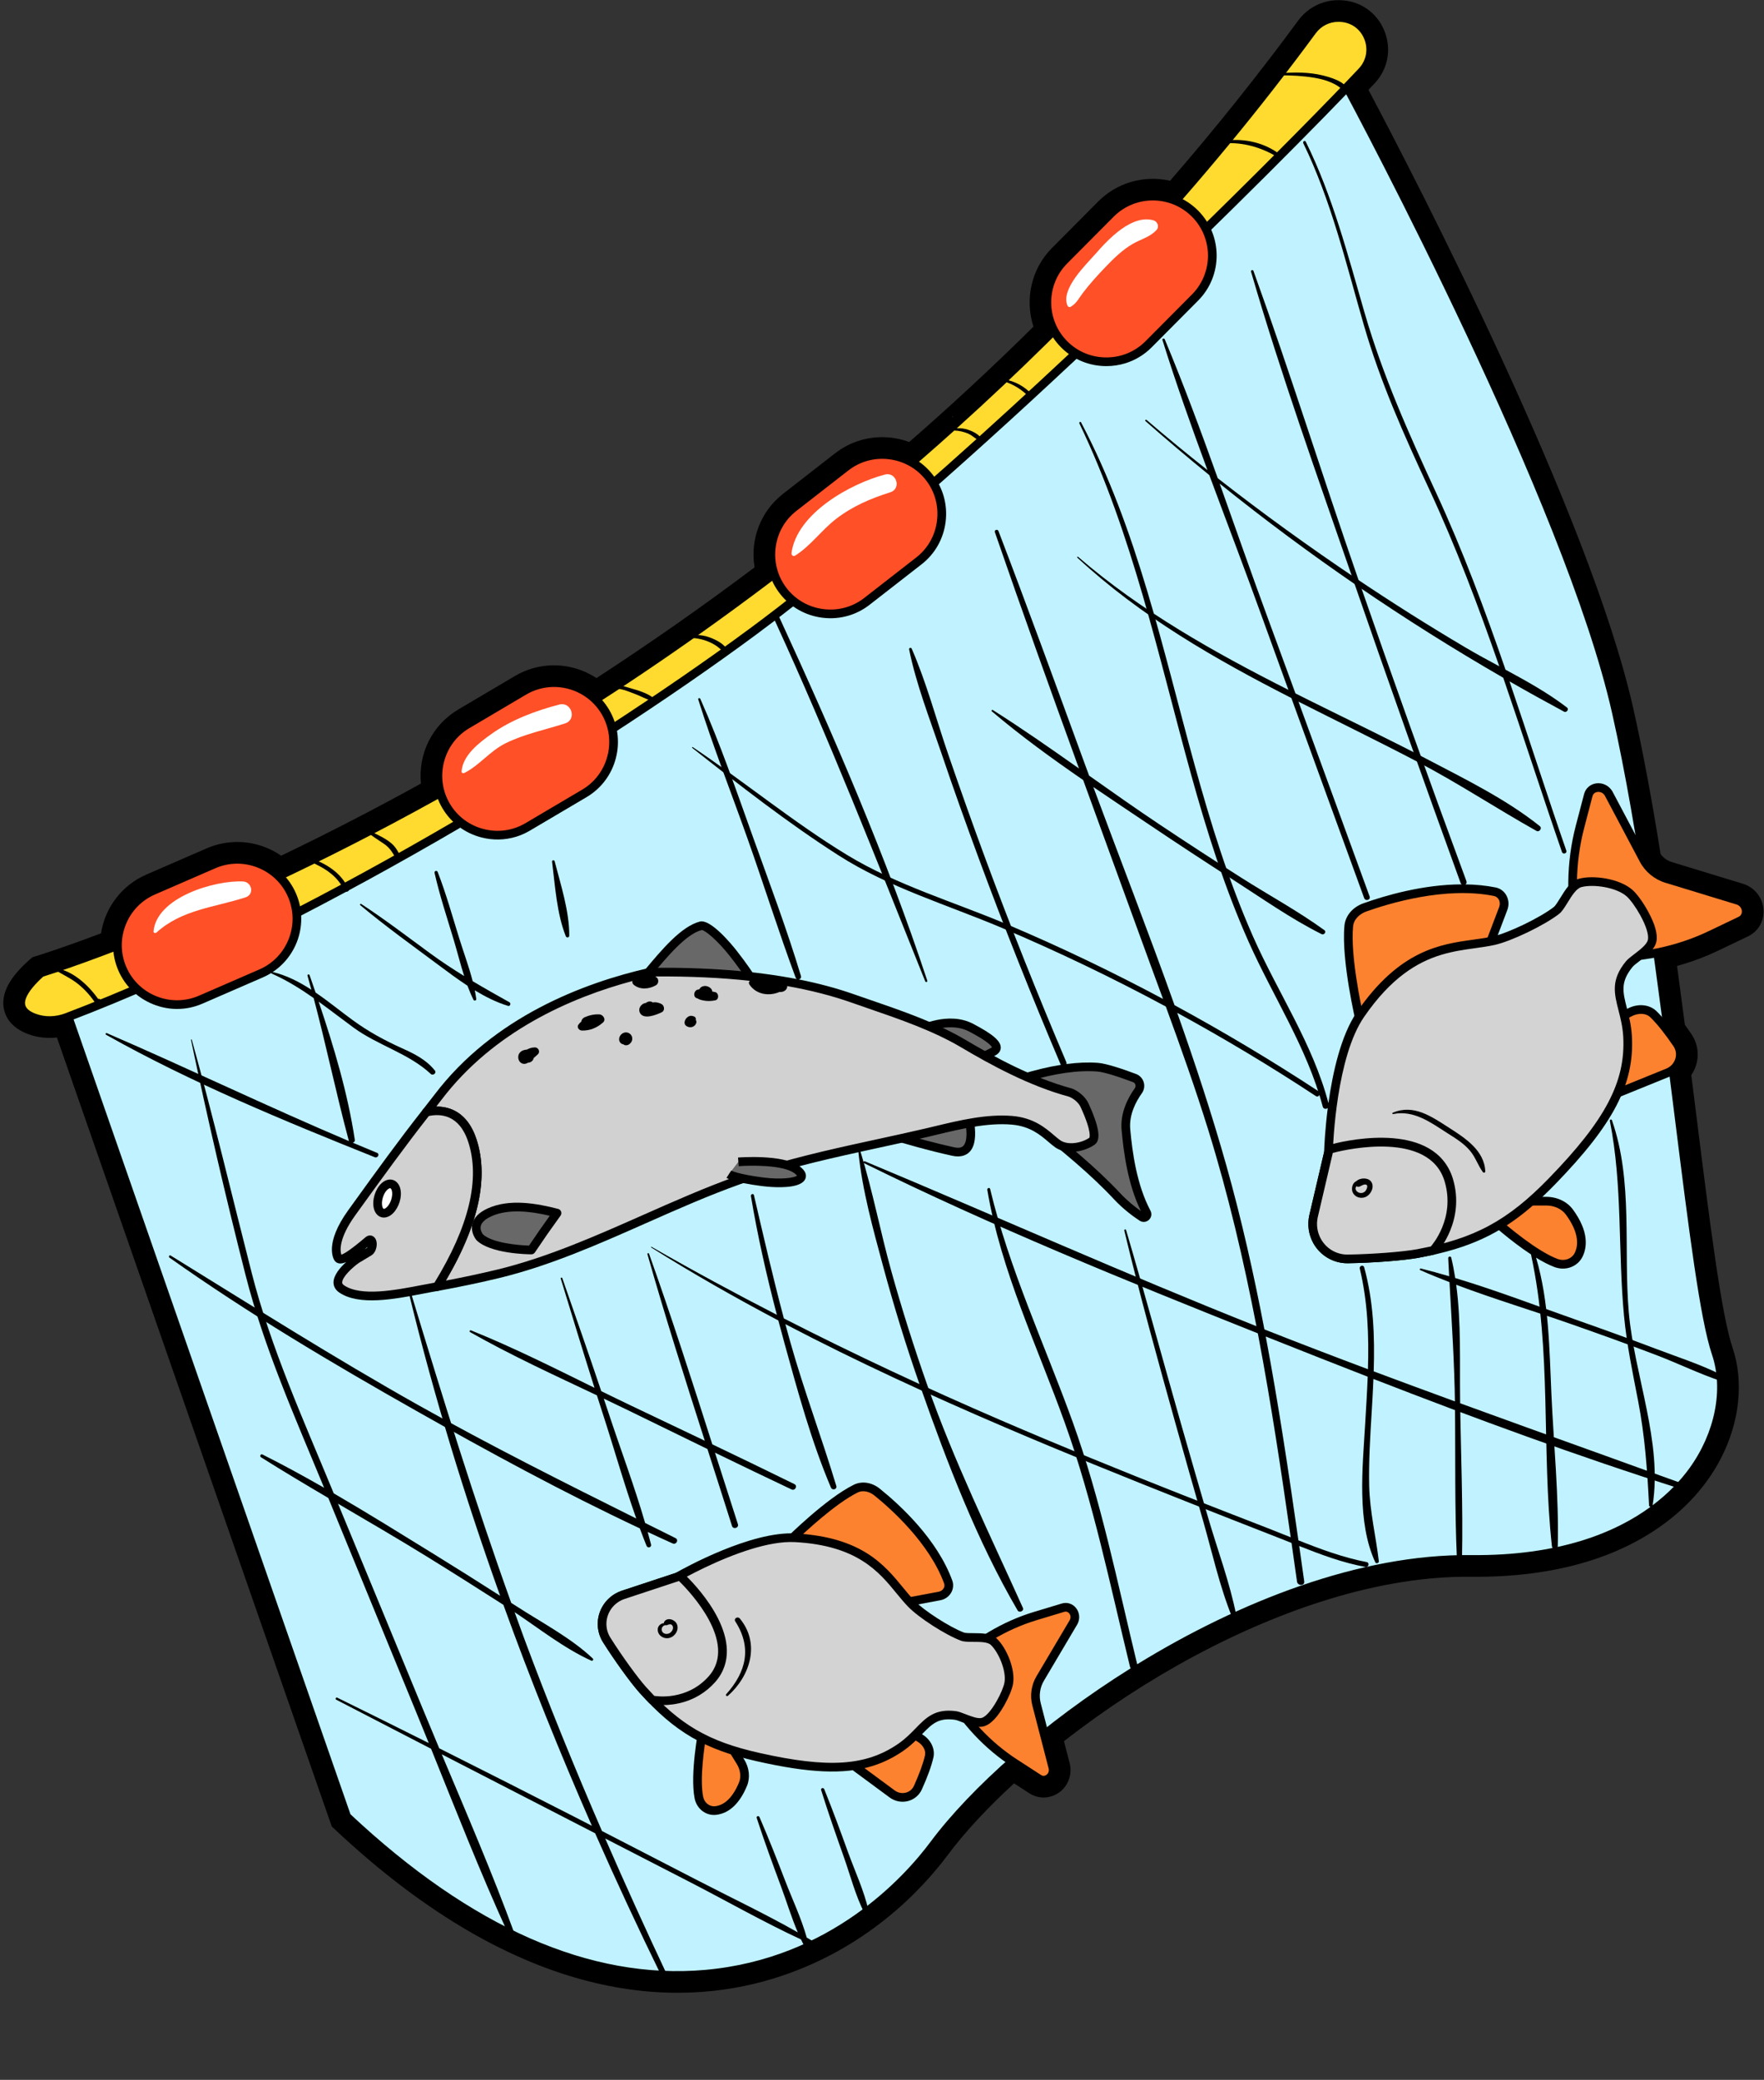 <?xml version="1.0" encoding="UTF-8"?><svg xmlns="http://www.w3.org/2000/svg" xmlns:xlink="http://www.w3.org/1999/xlink" height="945.3" preserveAspectRatio="xMidYMid meet" version="1.0" viewBox="98.5 47.1 801.7 945.3" width="801.7" zoomAndPan="magnify"><rect x="98.5" y="47.1" width="801.7" height="945.3" fill="#333333" stroke="none"/><g><g id="change1_1"><path d="M 708.023 81.449 C 708.023 81.449 810.238 269.562 833.031 370.539 C 855.824 471.52 866.789 627.777 878.422 662.121 C 890.055 696.461 861.422 756.875 766.953 755.863 C 672.488 754.852 562.832 831.965 522.91 885.492 C 482.984 939.02 383.312 992.418 256.078 872.801 L 125.926 499.16 C 125.926 499.16 256.758 450.031 311.262 410.426 C 365.77 370.816 503.93 293.035 595.473 190.449 C 687.016 87.863 708.023 81.449 708.023 81.449" fill="#c0f3ff"/></g><g id="change2_1"><path d="M 831.109 370.973 C 843.406 425.453 852.406 497.273 859.641 554.98 C 866.066 606.27 871.145 646.785 876.555 662.754 C 881.898 678.531 877.953 698.355 866.254 714.488 C 862.684 719.414 857.316 725.426 849.578 731.254 C 854.168 702.582 841.242 672.031 838.762 643.652 C 836.246 614.879 840.828 583.988 831.086 556.254 C 830.875 555.645 830.027 555.926 830.148 556.539 C 835.992 586.133 833.762 615.492 836.594 645.309 C 837.828 658.281 840.52 671.027 842.984 683.805 C 846.07 699.785 847.141 715.09 847.953 731.258 C 847.973 731.652 848.266 731.906 848.598 731.992 C 832.695 743.629 807.121 754.32 766.977 753.895 C 716.586 753.355 661.719 775.004 615.328 803.508 C 606.363 766.57 598.84 728.844 585.891 693.047 C 573.172 657.895 557.207 624.023 548.496 587.504 C 548.293 586.641 547.07 587.066 547.211 587.898 C 553.43 624.945 569.957 658.93 582.535 694.07 C 595.387 729.973 603.055 767.641 612.059 804.637 C 612.125 804.926 612.25 805.145 612.398 805.324 C 572.828 830.078 539.723 859.652 521.328 884.312 C 509.543 900.117 475.98 937.406 418.855 942.43 C 366.883 947 312.691 923.199 257.781 871.695 L 128.418 500.324 C 144.391 494.23 261.805 448.801 312.422 412.016 C 325.004 402.871 342.172 391.617 362.047 378.582 C 427.504 335.656 526.426 270.789 596.941 191.766 C 674.641 104.691 701.07 87.254 707.164 84.012 C 717.195 102.668 809.754 276.363 831.109 370.973 Z M 709.754 80.508 C 709.309 79.684 708.344 79.289 707.445 79.562 C 706.566 79.832 684.867 87.309 594.004 189.137 C 523.828 267.777 425.168 332.477 359.883 375.285 C 339.965 388.348 322.762 399.629 310.105 408.828 C 256.438 447.824 126.539 496.824 125.234 497.316 C 124.23 497.691 123.715 498.801 124.062 499.809 L 254.219 873.449 C 254.32 873.75 254.496 874.02 254.73 874.238 C 310.613 926.773 365.949 951.039 419.203 946.355 C 429.746 945.43 439.508 943.434 448.496 940.688 C 489.562 928.148 514.559 899.98 524.488 886.672 C 564.238 833.379 673.438 756.832 766.934 757.836 C 829.754 758.508 858.125 732.414 869.445 716.805 C 881.883 699.652 886.035 678.457 880.285 661.488 C 875.008 645.895 869.699 603.539 863.551 554.488 C 856.309 496.699 847.297 424.773 834.953 370.105 C 812.363 270.02 710.777 82.391 709.754 80.508" fill="inherit"/></g><g id="change3_1"><path d="M 562.922 537.32 C 573.93 533.977 585.949 531.312 597.312 532.137 C 601.098 532.41 608.941 535.141 614.094 537.07 C 616.445 537.949 617.301 540.809 615.84 542.855 C 613.055 546.758 609.551 553.242 610.211 560.535 C 611.316 572.828 613.574 586.914 619.617 598.285 C 620.344 599.648 618.777 601.086 617.484 600.238 C 614.324 598.16 610.148 595.02 606.223 590.816 C 595.336 579.168 582.551 568.812 570.051 558.723 C 567.211 550.227 565.785 545.945 562.922 537.32" fill="#686868"/></g><g id="change2_2"><path d="M 614.238 541.707 C 611.117 546.074 607.543 552.922 608.246 560.715 C 609.152 570.785 611.051 585.348 617.027 597.543 C 614.344 595.664 610.91 592.945 607.664 589.473 C 596.691 577.73 583.469 567.02 571.738 557.551 C 569.234 550.059 567.828 545.836 565.438 538.633 C 578.184 534.898 588.309 533.461 597.168 534.102 C 599.871 534.297 605.637 536.008 613.402 538.914 C 614.137 539.191 614.41 539.77 614.508 540.086 C 614.676 540.641 614.578 541.23 614.238 541.707 Z M 614.785 535.223 C 609.051 533.074 601.387 530.453 597.453 530.168 C 593.027 529.848 588.301 530.039 583.172 530.715 C 583.25 530.469 583.266 530.195 583.133 529.875 C 570.051 499.094 557.668 468.02 546.074 436.648 C 540.379 421.238 534.898 405.754 529.539 390.223 C 524.027 374.254 519.621 357.438 512.867 341.957 C 512.551 341.23 511.527 341.527 511.688 342.316 C 514.926 358.25 521.121 373.984 526.328 389.363 C 531.781 405.48 537.516 421.504 543.406 437.465 C 554.996 468.84 567.371 499.91 580.445 530.691 C 580.512 530.844 580.605 530.953 580.699 531.066 C 575.141 531.949 569.094 533.387 562.352 535.438 L 562.348 535.438 C 561.844 535.59 561.418 535.941 561.172 536.414 C 560.93 536.887 560.887 537.438 561.055 537.941 C 563.914 546.566 565.344 550.848 568.184 559.348 C 568.301 559.703 568.52 560.02 568.812 560.258 C 581.129 570.195 593.859 580.473 604.781 592.164 C 608.957 596.633 613.406 599.914 616.402 601.887 C 617.297 602.473 618.344 602.609 619.297 602.32 C 619.777 602.172 620.234 601.914 620.633 601.551 C 621.824 600.465 622.117 598.781 621.359 597.359 C 615.047 585.48 613.094 570.551 612.172 560.359 C 611.578 553.77 614.711 547.824 617.445 543.996 C 618.504 542.516 618.809 540.672 618.277 538.934 C 617.754 537.211 616.48 535.855 614.785 535.223" fill="inherit"/></g><g id="change3_2"><path d="M 516.383 515.41 C 516.383 515.41 529.383 508.684 539.871 514.188 C 550.355 519.688 553.504 523.117 549.941 525.055 C 546.383 526.988 540.746 529.32 540.746 529.32 C 531.066 523.543 526.188 520.762 516.383 515.41" fill="#686868"/></g><g id="change2_3"><path d="M 520.977 515.68 C 528.355 519.738 533.012 522.414 540.898 527.117 C 542.617 526.387 546.41 524.73 549 523.32 C 549.164 523.234 549.27 523.16 549.336 523.105 C 549.098 522.559 547.656 520.496 538.953 515.934 C 532.723 512.664 525.344 514.23 520.977 515.68 Z M 541.32 531.207 C 540.793 531.367 540.215 531.301 539.734 531.012 C 530.113 525.27 525.344 522.551 515.438 517.145 C 514.801 516.793 514.402 516.117 514.414 515.391 C 514.422 514.66 514.828 513.996 515.477 513.66 C 516.047 513.363 529.52 506.527 540.785 512.438 C 549.664 517.098 553.297 520.211 553.32 523.184 C 553.328 524.219 552.91 525.684 550.887 526.785 C 547.273 528.75 541.73 531.047 541.496 531.141 L 541.32 531.207" fill="inherit"/></g><g id="change3_3"><path d="M 500.277 562.035 C 510.656 565.156 521.148 568.164 531.672 570.469 C 545.312 573.461 537.48 549.855 537.48 549.855 C 524.762 552.848 512.316 556.969 500.277 562.035" fill="#686868"/></g><g id="change2_4"><path d="M 506.215 561.746 C 514.523 564.191 523.262 566.609 532.094 568.543 C 535.137 569.211 536.074 568.16 536.387 567.812 C 538.754 565.188 537.621 557.48 536.137 552.203 C 526.156 554.641 516.117 557.844 506.215 561.746 Z M 536.309 572.355 C 535.016 572.75 533.355 572.859 531.246 572.398 C 520.363 570.012 509.656 566.914 499.711 563.926 C 498.914 563.684 498.355 562.973 498.309 562.141 C 498.266 561.312 498.746 560.543 499.512 560.219 C 511.883 555.012 524.508 550.883 537.027 547.938 C 538.02 547.703 539.027 548.266 539.352 549.234 C 539.875 550.82 544.34 564.875 539.32 570.449 C 538.66 571.184 537.691 571.934 536.309 572.355" fill="inherit"/></g><g id="change3_4"><path d="M 388.809 494.254 C 396.898 484.934 407.684 470.227 417.051 467.871 C 419.672 467.211 426.75 474.078 431.648 480.297 C 436.543 486.516 439.566 491.254 439.566 491.254 C 437.617 492.938 436.641 493.797 434.695 495.543 C 419.348 494.434 404.195 494 388.809 494.254" fill="#686868"/></g><g id="change2_5"><path d="M 393.117 492.23 C 406.758 492.117 420.184 492.539 434.004 493.516 C 435.133 492.508 435.945 491.785 436.969 490.898 C 435.727 489.059 433.312 485.598 430.098 481.516 C 424.496 474.406 418.852 469.824 417.43 469.801 C 410.32 471.594 401.633 482.035 394.617 490.438 C 394.109 491.039 393.609 491.641 393.117 492.23 Z M 435.273 497.43 C 435.043 497.5 434.801 497.527 434.555 497.512 C 419.094 496.395 404.137 495.973 388.84 496.223 C 388.062 496.238 387.352 495.789 387.023 495.086 C 386.691 494.383 386.812 493.547 387.32 492.961 C 388.676 491.398 390.105 489.688 391.59 487.906 C 399.359 478.609 408.176 468.105 416.57 465.957 C 421.566 464.699 431.297 476.664 433.195 479.078 C 438.098 485.301 441.102 489.996 441.23 490.195 C 441.758 491.02 441.598 492.105 440.855 492.746 C 438.918 494.422 437.949 495.273 436.012 497.012 C 435.797 497.203 435.543 497.348 435.273 497.43" fill="inherit"/></g><g id="change4_1"><path d="M 584.871 543.652 C 567.945 539.082 551.055 530.148 536.309 521.422 C 521.078 512.406 502.797 506.781 486.012 500.883 C 457.477 490.848 424.453 488.605 394.004 488.941 C 356.734 497.41 320.852 515.074 297.527 545.824 C 296.477 547.215 294.625 549.578 292.277 552.566 C 298.547 551.012 308.637 551.676 313.164 565.453 C 320.438 587.59 308.734 613.211 297.152 631.887 C 305.676 630.316 315.195 628.41 324.973 626.039 C 362.609 616.918 397.699 596.453 434.344 583.422 C 462.387 573.449 492.496 568.27 519.926 561.836 C 531.66 559.082 545.625 555.195 558.387 556.27 C 569.953 557.242 574.977 564.035 579.254 566.988 C 583.531 569.941 590.598 568.645 594.695 565.848 C 597.531 563.906 593.898 554.855 591.387 549.398 C 590.285 547.012 587.598 544.613 584.871 543.652" fill="#d1d1d1"/></g><g id="change2_6"><path d="M 593.582 564.219 C 589.977 566.688 583.801 567.738 580.371 565.367 C 579.52 564.777 578.609 563.996 577.555 563.098 C 573.613 559.73 568.215 555.117 558.555 554.305 C 546.918 553.328 534.488 556.312 523.523 558.949 C 522.148 559.281 520.797 559.605 519.473 559.914 C 512.371 561.582 505.238 563.133 497.691 564.77 C 480.637 568.477 463.117 572.281 446.047 577.492 C 441.895 578.762 437.766 580.113 433.68 581.562 C 419.16 586.727 404.676 593.145 390.668 599.352 C 369.266 608.836 347.129 618.645 324.508 624.125 C 317.344 625.859 309.656 627.508 301.117 629.137 C 316.051 603.793 320.73 582.18 315.035 564.84 C 310.922 552.312 302.543 549.988 296.77 550.035 C 297.742 548.785 298.535 547.762 299.102 547.016 C 322.762 515.82 357.926 500.492 385.945 492.969 C 385.797 493.535 385.914 494.16 386.453 494.629 C 389.309 497.086 393.562 496.695 396.648 494.879 C 397.855 494.168 398.027 492.297 396.965 491.383 C 396.754 491.199 396.523 491.051 396.297 490.902 C 411.934 490.805 426.211 491.461 439.266 492.879 C 438.844 493.305 438.672 493.941 439.121 494.609 C 442.16 499.125 447.953 499.98 452.711 497.977 C 453.922 498.008 455.066 497.777 455.844 496.715 C 456.156 496.289 456.332 495.77 456.223 495.27 C 466.828 497.148 476.516 499.633 485.355 502.738 C 487.902 503.637 490.477 504.523 493.074 505.418 C 507.562 510.41 522.551 515.57 535.305 523.117 C 548.586 530.98 566.148 540.629 584.281 545.535 C 586.445 546.324 588.723 548.328 589.598 550.227 C 595.027 562.027 593.582 564.215 593.582 564.219 Z M 593.18 548.574 C 591.855 545.703 588.707 542.914 585.527 541.793 L 585.387 541.75 C 567.688 536.973 550.398 527.469 537.309 519.723 C 524.211 511.973 509.035 506.742 494.355 501.688 C 491.77 500.797 489.199 499.91 486.664 499.023 C 478.898 496.293 470.508 494.035 461.441 492.238 C 462.145 492.16 462.777 491.574 462.512 490.684 C 456.098 469.34 448.164 448.344 440.645 427.367 C 433.117 406.379 425.832 385.117 416.777 364.727 C 416.527 364.168 415.645 364.395 415.84 365.016 C 422.52 386.281 430.738 407.109 438.188 428.117 C 445.648 449.152 452.328 470.504 460.094 491.422 C 460.219 491.75 460.434 491.961 460.676 492.094 C 441.598 488.383 419.555 486.688 393.984 486.973 C 393.844 486.973 393.703 486.988 393.566 487.02 C 363.852 493.766 322.797 509.246 295.961 544.633 C 294.91 546.016 293.066 548.371 290.727 551.352 C 290.203 552.012 290.164 552.934 290.621 553.641 C 291.078 554.348 291.934 554.688 292.754 554.484 C 297.84 553.219 307.012 553.047 311.289 566.07 C 316.887 583.105 311.566 604.898 295.48 630.848 C 295.066 631.512 295.086 632.352 295.523 632.996 C 295.965 633.641 296.742 633.965 297.512 633.824 C 307.875 631.918 317.012 629.996 325.438 627.953 C 348.406 622.398 370.703 612.512 392.266 602.957 C 406.207 596.777 420.625 590.395 435.004 585.277 C 452.449 579.07 470.719 574.734 488.68 570.777 L 488.648 570.883 C 490.434 588.277 495.254 605.566 499.797 622.41 C 504.809 641.004 510.484 659.426 516.875 677.59 C 528.961 711.938 542.566 747.48 560.969 779.02 C 561.715 780.301 564.023 779.309 563.395 777.902 C 548.254 744.266 532.199 711.551 519.934 676.656 C 513.934 659.59 508.461 642.336 503.605 624.906 C 498.605 606.961 495.141 588.508 489.637 570.723 L 489.527 570.59 C 492.535 569.926 495.539 569.27 498.527 568.621 C 506.094 566.98 513.238 565.43 520.375 563.754 C 521.703 563.441 523.062 563.117 524.445 562.781 C 535.121 560.219 547.219 557.309 558.223 558.234 C 566.617 558.941 571.262 562.906 574.992 566.094 C 576.082 567.023 577.113 567.906 578.133 568.609 C 581.641 571.035 586.602 571.102 590.895 569.789 C 592.703 569.234 594.395 568.441 595.809 567.477 C 597.957 566.008 599.602 562.527 593.18 548.574" fill="inherit"/></g><g id="change4_2"><path d="M 313.164 565.453 C 308.637 551.676 298.547 551.012 292.277 552.566 C 280.543 567.457 269.488 582.887 258.43 598.207 C 247.859 612.844 252.199 618.965 252.199 618.965 C 253.883 621.223 262.34 613.957 265.93 610.898 C 266.789 610.172 267.609 610.777 267.734 612.219 C 267.859 613.703 267.188 615.449 266.285 615.977 C 264.008 617.312 262.871 617.992 260.621 619.375 C 260.621 619.375 247.449 628.602 253.77 632.91 C 263.746 639.715 284.609 633.965 297.152 631.887 C 308.734 613.211 320.434 587.59 313.164 565.453" fill="#d1d1d1"/></g><g id="change2_7"><path d="M 265.711 612.09 Z M 265.539 613.812 C 265.094 614.188 264.656 614.547 264.23 614.895 C 264.562 614.703 264.906 614.496 265.289 614.277 C 265.355 614.215 265.449 614.043 265.539 613.812 Z M 265.824 608.746 C 266.441 608.559 267.09 608.578 267.684 608.824 C 268.828 609.293 269.562 610.473 269.699 612.051 C 269.867 613.996 269.074 616.629 267.281 617.68 C 265.02 619.004 263.891 619.68 261.652 621.055 C 258.535 623.25 254.012 627.527 254.023 629.973 C 254.027 630.332 254.133 630.77 254.883 631.281 C 262.531 636.5 278.391 633.441 289.973 631.207 C 292.086 630.801 294.098 630.41 295.945 630.094 C 311.672 604.477 316.832 582.941 311.289 566.07 C 307.188 553.578 298.582 553.227 293.398 554.332 C 282.734 567.895 272.473 582.113 262.547 595.871 L 260.027 599.359 C 252.266 610.113 253.09 615.711 253.629 617.355 C 254.812 617.008 257.777 615.254 264.461 609.562 L 264.652 609.398 C 265.016 609.09 265.414 608.871 265.824 608.746 Z M 297.73 633.77 L 297.477 633.828 C 295.422 634.172 293.141 634.609 290.719 635.078 C 277.773 637.574 261.668 640.684 252.66 634.543 C 250.547 633.098 250.09 631.273 250.082 629.996 C 250.062 626.645 253.141 623.125 255.828 620.691 C 254.645 621.215 253.629 621.441 252.758 621.34 C 251.883 621.242 251.121 620.816 250.621 620.145 C 250.066 619.363 245.758 612.391 256.832 597.055 L 259.348 593.566 C 269.43 579.59 279.859 565.141 290.727 551.352 C 291 551.004 291.387 550.777 291.801 550.656 C 295.832 549.656 309.41 547.723 315.035 564.84 C 321.016 583.035 315.559 605.941 298.828 632.926 C 298.574 633.332 298.184 633.633 297.73 633.77" fill="inherit"/></g><g id="change3_5"><path d="M 434.074 575.164 C 434.074 575.164 453.586 573.637 460.547 578.629 C 467.508 583.617 457.246 585.812 444.887 584.199 C 432.527 582.594 429.75 580.789 429.75 580.789 L 434.074 575.164" fill="#686868"/></g><g id="change2_8"><path d="M 460.527 585.785 C 455.277 587.391 446.785 586.438 444.633 586.156 C 432.445 584.566 429.203 582.781 428.676 582.441 L 430.824 579.137 C 430.824 579.137 433.805 580.77 445.141 582.246 C 453.734 583.363 459.48 582.395 460.73 581.449 C 460.578 581.227 460.215 580.816 459.398 580.23 C 454.176 576.484 439.457 576.727 434.227 577.133 L 433.918 573.199 C 434.746 573.137 454.238 571.68 461.695 577.023 C 464.996 579.391 465.062 581.469 464.535 582.801 C 463.965 584.254 462.465 585.191 460.527 585.785" fill="inherit"/></g><g id="change3_6"><path d="M 316.508 609.434 C 316.508 609.434 310.891 602.742 320.93 598.141 C 330.016 593.98 341.688 595.887 351.656 598.453 C 346.941 604.98 344.602 608.332 339.965 615.227 C 339.965 615.227 322.359 615.094 316.508 609.434" fill="#686868"/></g><g id="change2_9"><path d="M 317.969 608.105 C 322.098 611.945 333.625 613.07 338.93 613.23 C 342.625 607.746 344.852 604.539 348.352 599.672 C 340.25 597.777 329.73 596.266 321.746 599.934 C 319.836 600.809 317.461 602.289 316.996 604.348 C 316.602 606.109 317.723 607.766 317.969 608.105 Z M 340.539 617.109 C 340.352 617.168 340.152 617.199 339.949 617.195 C 338.066 617.184 321.379 616.887 315.137 610.852 L 314.996 610.699 C 314.883 610.566 312.27 607.395 313.148 603.484 C 313.809 600.562 316.148 598.164 320.105 596.348 C 330.082 591.777 342.473 594.055 352.148 596.547 C 352.781 596.707 353.289 597.172 353.512 597.785 C 353.73 598.398 353.637 599.082 353.258 599.609 C 348.516 606.168 346.227 609.449 341.602 616.324 C 341.344 616.707 340.969 616.98 340.539 617.109" fill="inherit"/></g><g id="change5_1"><path d="M 270.145 594.777 C 270.43 598.109 272.555 599.449 274.914 597.816 C 277.277 596.188 278.98 592.23 278.699 588.938 C 278.418 585.645 276.258 584.23 273.891 585.824 C 271.527 587.418 269.859 591.445 270.145 594.777" fill="#fff"/></g><g id="change2_10"><path d="M 275.543 587.18 C 275.383 587.23 275.191 587.324 274.992 587.457 C 273.23 588.645 271.887 591.988 272.105 594.609 C 272.211 595.805 272.605 596.402 272.844 596.516 C 273.02 596.598 273.391 596.473 273.793 596.195 C 275.578 594.965 276.953 591.648 276.734 589.102 C 276.641 587.984 276.266 587.32 275.953 587.172 C 275.855 587.125 275.715 587.129 275.543 587.18 Z M 274.359 600.266 C 273.258 600.602 272.148 600.547 271.164 600.082 C 269.48 599.289 268.391 597.418 268.18 594.945 C 267.832 590.891 269.855 586.164 272.789 584.188 C 274.391 583.109 276.164 582.902 277.656 583.613 C 279.355 584.43 280.453 586.309 280.664 588.766 C 281 592.727 278.969 597.414 276.035 599.441 C 275.492 599.816 274.93 600.094 274.359 600.266" fill="inherit"/></g><g id="change6_1"><path d="M 117.145 489.211 C 117.145 489.211 455.027 387.188 694.922 61.027 C 697.715 57.23 702.156 54.988 706.871 55.062 C 707.078 55.066 707.285 55.074 707.496 55.078 C 719.953 55.438 726.016 70.531 717.473 79.605 C 679.551 119.883 532.648 266.191 440.699 334.16 C 370.488 386.059 239.082 467.648 128.891 509.496 C 124.152 511.297 118.895 511.496 114.141 509.746 C 107.492 507.305 103.148 501.762 117.145 489.211" fill="#fedb2e"/></g><g id="change2_11"><path d="M 716.035 78.254 C 689.664 106.258 616.652 179.512 543.684 245.402 C 542.531 244.129 540.641 243.246 539.184 242.672 C 537.25 241.902 535.355 241.652 533.355 241.75 C 588.855 191.754 644.977 132.262 696.508 62.195 C 698.938 58.898 702.793 56.969 706.848 57.035 L 707.438 57.051 C 712.355 57.191 716.586 60.125 718.488 64.707 C 720.434 69.391 719.492 74.582 716.035 78.254 Z M 439.527 332.574 C 363.359 388.875 233.445 467.68 128.188 507.652 C 123.734 509.34 118.988 509.43 114.816 507.898 C 111.906 506.824 110.262 505.41 109.934 503.691 C 109.609 502.004 110.262 498.121 118.145 490.965 C 124.824 488.883 207.859 462.367 317.062 399.137 C 377.93 363.891 454.426 312.672 532.203 242.781 C 534.328 242.844 536.555 243.344 538.504 244.172 C 539.91 244.77 541.055 245.852 542.316 246.641 C 506.062 279.336 469.891 310.129 439.527 332.574 Z M 722.133 63.195 C 719.625 57.16 714.039 53.293 707.551 53.105 L 706.902 53.094 C 701.59 53.004 696.516 55.531 693.332 59.859 C 569.645 228.027 419.43 335.289 315.195 395.656 C 202.207 461.102 117.438 487.039 116.574 487.324 C 116.32 487.438 116.047 487.551 115.828 487.742 C 108.383 494.422 105.188 499.879 106.059 504.434 C 106.668 507.605 109.156 510.016 113.457 511.598 C 118.027 513.277 123.141 513.367 128.02 511.879 C 128.543 511.719 129.066 511.539 129.59 511.344 C 235.191 471.23 365.492 392.199 441.871 335.746 C 444.742 333.621 447.672 331.422 450.645 329.152 C 475.41 383.031 496.91 438.098 518.988 493.098 C 519.223 493.676 520.129 493.422 519.93 492.812 C 501.289 436.43 477.461 381.523 452.66 327.602 C 544.906 256.77 680.727 121.508 718.906 80.953 C 723.441 76.141 724.68 69.336 722.133 63.195" fill="inherit"/></g><g id="change7_1"><path d="M 195.605 439.902 L 168.137 451.84 C 154.488 457.77 148.18 473.789 154.109 487.434 C 160.039 501.078 176.059 507.391 189.703 501.461 L 217.172 489.52 C 230.816 483.59 237.129 467.574 231.195 453.93 C 225.266 440.281 209.25 433.973 195.605 439.902" fill="#ff5027"/></g><g id="change2_12"><path d="M 196.391 441.711 L 168.922 453.648 C 162.805 456.309 158.078 461.215 155.613 467.469 C 153.152 473.719 153.262 480.531 155.918 486.648 C 161.434 499.332 176.242 505.148 188.918 499.652 L 216.387 487.715 C 229.066 482.199 234.902 467.398 229.391 454.715 C 226.73 448.598 221.824 443.871 215.57 441.406 C 209.316 438.941 202.5 439.059 196.391 441.711 Z M 187.367 504.418 C 181.141 506.32 174.477 506.062 168.293 503.621 C 161.059 500.773 155.379 495.305 152.301 488.219 C 149.223 481.137 149.098 473.254 151.949 466.02 C 154.797 458.789 160.27 453.109 167.352 450.035 L 194.816 438.094 C 201.895 435.016 209.781 434.891 217.016 437.738 C 224.246 440.59 229.93 446.059 233.008 453.145 C 239.387 467.816 232.637 484.949 217.957 491.328 L 190.488 503.27 C 189.465 503.715 188.422 504.098 187.367 504.418" fill="inherit"/></g><g id="change7_2"><path d="M 336.562 361.121 L 310.777 376.359 C 297.973 383.93 293.684 400.605 301.254 413.41 C 308.824 426.223 325.5 430.508 338.309 422.938 L 364.094 407.695 C 376.898 400.129 381.188 383.453 373.613 370.645 C 366.047 357.836 349.371 353.551 336.562 361.121" fill="#ff5027"/></g><g id="change2_13"><path d="M 337.566 362.816 L 311.781 378.059 C 306.039 381.449 301.957 386.902 300.285 393.41 C 298.613 399.922 299.559 406.668 302.953 412.406 C 306.348 418.148 311.801 422.234 318.309 423.906 C 324.816 425.578 331.559 424.633 337.305 421.238 L 363.09 406 C 368.828 402.605 372.914 397.152 374.586 390.645 C 376.262 384.137 375.312 377.391 371.918 371.645 C 364.879 359.738 349.473 355.777 337.566 362.816 Z M 333.02 427.41 C 327.977 428.949 322.586 429.078 317.324 427.727 C 309.797 425.789 303.488 421.062 299.559 414.414 C 295.629 407.77 294.531 399.961 296.465 392.434 C 298.398 384.902 303.129 378.59 309.773 374.66 L 335.559 359.422 C 349.328 351.277 367.168 355.863 375.312 369.641 C 379.242 376.289 380.34 384.098 378.406 391.625 C 376.473 399.156 371.742 405.465 365.094 409.395 L 339.309 424.633 C 337.309 425.816 335.191 426.746 333.02 427.41" fill="inherit"/></g><g id="change7_3"><path d="M 482.879 259.348 L 459.242 277.746 C 447.504 286.887 445.375 303.969 454.516 315.711 C 463.656 327.449 480.738 329.574 492.48 320.438 L 516.113 302.039 C 527.855 292.898 529.98 275.812 520.84 264.074 C 511.699 252.336 494.617 250.207 482.879 259.348" fill="#ff5027"/></g><g id="change2_14"><path d="M 484.09 260.902 L 460.457 279.301 C 455.191 283.398 451.836 289.328 451.008 295.996 C 450.176 302.664 451.977 309.234 456.07 314.496 C 460.168 319.762 466.098 323.117 472.766 323.945 C 479.438 324.777 486.008 322.98 491.27 318.883 L 514.902 300.48 C 520.164 296.387 523.52 290.457 524.352 283.785 C 525.18 277.117 523.383 270.547 519.285 265.285 C 515.188 260.023 509.258 256.668 502.59 255.836 C 495.922 255.008 489.352 256.805 484.09 260.902 Z M 484.387 326.836 C 480.527 328.016 476.418 328.375 472.281 327.859 C 464.566 326.898 457.703 323.016 452.961 316.922 C 448.219 310.824 446.133 303.223 447.094 295.508 C 448.055 287.793 451.938 280.934 458.031 276.188 L 481.664 257.789 C 487.762 253.047 495.363 250.965 503.074 251.926 C 510.789 252.883 517.652 256.77 522.395 262.863 C 527.141 268.957 529.223 276.559 528.266 284.273 C 527.301 291.988 523.418 298.852 517.324 303.594 L 493.691 321.992 C 490.867 324.191 487.719 325.816 484.387 326.836" fill="inherit"/></g><g id="change7_4"><path d="M 603.246 144.199 L 582.129 165.438 C 571.641 175.988 571.688 193.203 582.238 203.695 C 592.789 214.184 610.008 214.137 620.496 203.586 L 641.613 182.344 C 652.105 171.793 652.055 154.578 641.504 144.086 C 630.949 133.598 613.734 133.645 603.246 144.199" fill="#ff5027"/></g><g id="change2_15"><path d="M 604.645 145.59 L 583.527 166.828 C 573.777 176.633 573.824 192.547 583.629 202.297 C 588.359 207 594.664 209.578 601.387 209.559 C 608.102 209.539 614.395 206.926 619.098 202.191 L 640.215 180.953 C 649.965 171.148 649.918 155.234 640.113 145.484 C 630.305 135.734 614.395 135.777 604.645 145.59 Z M 609.879 212.23 C 607.168 213.059 604.316 213.492 601.398 213.5 C 593.625 213.523 586.328 210.535 580.852 205.094 C 569.504 193.809 569.445 175.395 580.73 164.047 L 601.848 142.809 C 613.125 131.461 631.539 131.406 642.895 142.688 C 654.238 153.973 654.297 172.387 643.012 183.734 L 621.895 204.973 C 618.496 208.391 614.383 210.855 609.879 212.23" fill="inherit"/></g><g id="change8_1"><path d="M 829.559 407.703 C 827.203 403.809 821.441 404.301 820.34 408.496 L 816.562 422.91 C 812.324 439.105 812.094 456.363 815.898 473.195 L 817.871 481.93 L 826.828 482.211 C 844.066 482.75 860.969 479.254 876.066 472.012 L 889.504 465.574 C 893.41 463.699 892.805 457.941 888.535 456.383 L 855.898 446.414 C 851.477 445.066 847.695 441.945 845.527 437.852 L 829.559 407.703" fill="#fc8230"/></g><g id="change2_16"><path d="M 819.457 480.008 L 826.895 480.238 C 843.758 480.766 860.469 477.309 875.215 470.234 L 888.652 463.801 C 890.074 463.117 890.164 461.785 890.141 461.242 C 890.086 460.172 889.461 458.82 887.859 458.234 L 855.324 448.301 C 850.406 446.805 846.199 443.332 843.785 438.773 L 827.844 408.684 C 826.953 407.25 825.52 406.898 824.465 407.051 C 823.934 407.129 822.648 407.473 822.246 408.996 L 818.473 423.41 C 814.324 439.238 814.102 456.305 817.82 472.762 Z M 862.281 479.488 C 850.934 482.953 838.891 484.559 826.77 484.18 L 817.809 483.902 C 816.91 483.871 816.145 483.238 815.949 482.363 L 813.977 473.629 C 810.117 456.559 810.352 438.852 814.656 422.41 L 818.434 407.996 C 819.117 405.395 821.223 403.527 823.902 403.148 C 826.812 402.73 829.691 404.117 831.242 406.684 L 831.297 406.781 L 847.27 436.93 C 849.195 440.562 852.551 443.336 856.477 444.527 L 889.113 454.496 C 892.023 455.559 893.934 458.117 894.078 461.051 C 894.211 463.77 892.785 466.188 890.359 467.352 L 876.918 473.789 C 872.215 476.047 867.316 477.949 862.281 479.488" fill="inherit"/></g><g id="change8_2"><path d="M 776.531 600.801 C 776.531 600.801 793.883 616.695 805.629 621.117 C 809.586 622.613 814.156 621.145 815.988 617.34 C 817.871 613.438 818.41 607.102 811.785 598.02 C 809.363 594.703 805.312 593.027 801.203 593.035 L 784.133 593.086 L 776.531 600.801" fill="#fc8230"/></g><g id="change2_17"><path d="M 814.215 616.48 C 812.871 619.266 809.48 620.469 806.324 619.273 C 797.051 615.781 783.84 604.609 779.391 600.703 L 784.961 595.055 L 801.203 595.008 C 804.918 595.004 808.277 596.562 810.191 599.18 C 815.062 605.855 816.453 611.836 814.215 616.48 Z M 813.379 596.855 C 810.723 593.223 806.168 591.059 801.195 591.062 L 784.129 591.113 C 783.605 591.113 783.098 591.324 782.73 591.699 L 775.125 599.414 C 774.75 599.797 774.547 600.312 774.559 600.848 C 774.57 601.383 774.805 601.891 775.199 602.254 C 775.723 602.73 784.832 611.035 794.359 617.281 C 794.355 617.371 794.348 617.457 794.367 617.555 C 803.812 661.105 799.012 705.828 803.809 749.844 C 803.992 751.539 806.434 751.504 806.473 749.77 C 807.004 726.977 804.633 703.797 803.594 681.016 C 802.645 660.297 802.543 638.762 796.609 618.711 C 799.477 620.477 802.324 621.98 804.934 622.965 C 807.266 623.844 809.691 623.891 811.848 623.23 C 814.387 622.453 816.559 620.703 817.77 618.195 C 819.793 613.984 820.68 606.867 813.379 596.855" fill="inherit"/></g><g id="change8_3"><path d="M 830.738 545.086 L 856.516 534.617 C 861.73 532.504 863.855 526.18 860.688 521.52 C 857.629 517.016 853.738 511.781 849.996 508.117 C 847.145 505.328 842.73 505.375 839.199 507.227 L 824.383 514.996 L 830.738 545.086" fill="#fc8230"/></g><g id="change2_18"><path d="M 826.617 516.051 L 832.18 542.371 L 855.77 532.793 C 857.781 531.977 859.289 530.336 859.91 528.285 C 860.504 526.32 860.203 524.312 859.059 522.625 C 855.242 517.008 851.633 512.48 848.613 509.527 C 846.312 507.273 842.68 507.633 840.113 508.973 Z M 831.312 546.973 C 830.816 547.121 830.273 547.07 829.812 546.824 C 829.297 546.551 828.93 546.062 828.809 545.492 L 822.453 515.406 C 822.27 514.539 822.684 513.66 823.465 513.254 L 838.281 505.48 C 842.879 503.059 848.148 503.555 851.375 506.711 C 854.621 509.887 858.305 514.496 862.316 520.41 C 864.117 523.059 864.617 526.348 863.684 529.43 C 862.719 532.621 860.375 535.18 857.258 536.445 L 831.48 546.91 L 831.312 546.973" fill="inherit"/></g><g id="change8_4"><path d="M 716.836 512.16 C 716.836 512.16 710.027 483.84 711.477 468.066 C 711.84 464.008 714.973 460.875 718.805 459.512 C 730.176 455.445 755.621 447.918 777.836 452.391 C 781.219 453.066 782.941 456.758 781.707 459.988 L 774.246 479.602 L 755.02 502.898 L 716.836 512.16" fill="#fc8230"/></g><g id="change2_19"><path d="M 779.863 459.289 L 772.52 478.598 L 753.918 501.137 L 718.312 509.773 C 716.836 503.176 712.25 481.18 713.438 468.242 C 713.762 464.645 716.766 462.332 719.473 461.367 C 729.543 457.77 755.352 449.875 777.445 454.32 C 778.395 454.512 779.184 455.094 779.66 455.965 C 780.207 456.949 780.281 458.191 779.863 459.289 Z M 783.113 454.059 C 782.062 452.156 780.328 450.875 778.227 450.453 C 773.719 449.547 769.102 449.133 764.496 449.059 C 764.938 448.766 765.203 448.25 764.961 447.594 C 747.98 401.672 731.48 355.574 715.441 309.312 C 699.41 263.07 684.797 216.277 668.172 170.246 C 667.922 169.555 666.863 169.867 667.07 170.582 C 680.723 217.531 697.301 263.773 713.246 309.984 C 729.219 356.258 745.598 402.395 762.305 448.406 C 762.41 448.703 762.598 448.898 762.809 449.051 C 745.27 449.09 728.113 454.094 718.145 457.652 C 713.23 459.402 709.922 463.324 709.512 467.887 C 708.051 483.801 714.637 511.453 714.918 512.621 C 715.039 513.133 715.359 513.57 715.805 513.844 C 716.254 514.117 716.789 514.199 717.301 514.078 L 755.484 504.812 L 755.594 504.781 C 755.965 504.672 756.293 504.453 756.539 504.152 L 775.77 480.855 C 775.906 480.688 776.016 480.5 776.09 480.301 L 783.547 460.691 C 784.387 458.5 784.23 456.078 783.113 454.059" fill="inherit"/></g><g id="change9_1"><path d="M 845.688 462.121 C 847.789 465.938 850.133 471.223 849.344 474.727 C 848.715 477.512 845.559 479.934 842.504 482.27 C 841.105 483.344 839.652 484.461 839.02 485.223 C 832.684 492.91 834.07 498.344 835.992 505.867 C 836.91 509.445 837.938 513.492 838.199 518.223 C 839.328 539.238 830.027 557.059 803.883 583.965 C 784.75 603.676 769.344 611.969 742.844 616.828 C 736.191 618.047 722.23 619.121 711.055 619.273 C 705.246 619.359 699.887 616.219 697.062 611.098 C 695.191 607.699 694.633 603.727 695.469 599.906 L 702.238 570.961 C 702.355 567.234 703.828 527.027 716.836 508.145 C 735.777 480.637 753.852 478.137 768.379 476.133 C 771.559 475.688 774.555 475.273 777.426 474.641 C 784.844 472.98 799.504 465.898 805.934 460.855 C 806.914 460.094 808.145 458.105 809.328 456.18 C 811.449 452.742 813.645 449.195 816.68 448.387 C 822.762 446.777 833.867 448.438 839.059 453 C 840.949 454.66 843.547 458.23 845.688 462.121" fill="#d3d3d3"/></g><g id="change2_20"><path d="M 847.422 474.289 C 846.945 476.395 843.949 478.684 841.301 480.711 C 839.746 481.902 838.273 483.027 837.496 483.969 C 830.527 492.426 832.098 498.574 834.086 506.355 C 834.973 509.832 835.977 513.77 836.23 518.328 C 837.328 538.715 828.176 556.133 802.465 582.59 C 783.664 601.961 768.527 610.109 742.488 614.891 C 735.914 616.094 722.094 617.152 711.023 617.305 C 705.953 617.375 701.266 614.637 698.789 610.145 C 697.152 607.176 696.656 603.691 697.387 600.355 L 704.16 571.406 C 704.188 571.281 704.203 571.148 704.211 571.02 C 704.348 566.617 705.898 527.496 718.461 509.262 C 730.738 491.434 742.633 484.395 753.438 481.094 C 758.879 479.434 764.043 478.723 768.84 478.059 C 771.988 477.617 774.961 477.203 777.855 476.562 C 785.504 474.84 800.559 467.578 807.145 462.414 C 808.328 461.492 809.492 459.676 811.008 457.215 C 812.836 454.254 814.84 450.973 817.184 450.293 C 822.684 448.836 833.086 450.383 837.758 454.48 C 839.461 455.977 841.953 459.43 843.961 463.07 C 846.66 467.977 847.922 472.062 847.422 474.289 Z M 847.414 461.168 C 845.141 457.039 842.438 453.344 840.359 451.52 C 834.629 446.488 822.863 444.711 816.168 446.48 C 812.363 447.434 809.973 451.383 807.652 455.145 C 806.77 456.578 805.438 458.746 804.715 459.305 C 798.586 464.113 784.105 471.125 777 472.715 C 774.266 473.32 771.363 473.723 768.109 474.18 C 753.211 476.234 734.66 478.797 715.215 507.023 C 707.922 517.613 704.168 534.617 702.246 548.48 C 695.16 521.547 679.254 498.223 668.07 472.961 C 656.891 447.707 648.723 421.25 641.395 394.66 C 626.859 341.895 615.496 287.871 589.82 239.07 C 589.551 238.551 588.816 239.039 589.062 239.551 C 613.312 290.051 624.859 345.051 639.715 398.719 C 646.922 424.754 655.031 450.625 666.059 475.328 C 677.211 500.312 692.582 523.395 699.656 550.062 C 699.969 551.23 701.215 551.285 701.949 550.699 C 700.684 560.578 700.348 568.496 700.273 570.699 L 693.539 599.484 C 692.602 603.781 693.238 608.242 695.336 612.051 C 698.516 617.816 704.551 621.34 711.082 621.246 C 722.336 621.09 736.441 620.004 743.199 618.77 C 749.246 617.66 754.719 616.375 759.797 614.824 C 777.379 609.457 790.199 600.891 805.297 585.34 C 831.879 557.977 841.328 539.758 840.164 518.113 C 839.895 513.168 838.836 509.031 837.902 505.379 C 835.996 497.902 834.844 493.391 840.531 486.484 C 841.023 485.891 842.508 484.754 843.703 483.84 C 847.031 481.289 850.477 478.656 851.27 475.156 C 852.008 471.863 850.711 467.156 847.414 461.168" fill="inherit"/></g><g id="change9_2"><path d="M 755.094 579.043 C 755.848 580.406 756.465 581.895 756.934 583.469 C 762.219 601.16 750.793 614.324 750.305 614.875 L 749.844 615.402 L 749.168 615.551 C 747.129 615.992 745.031 616.418 742.852 616.828 C 736.191 618.047 722.23 619.121 711.055 619.273 C 705.246 619.359 699.887 616.219 697.062 611.098 C 695.191 607.699 694.633 603.727 695.469 599.906 L 702.578 569.52 L 703.793 569.184 C 705.422 568.738 743.754 558.449 755.094 579.043" fill="#d3d3d3"/></g><g id="change2_21"><path d="M 704.23 571.105 L 697.387 600.355 C 696.656 603.691 697.152 607.176 698.789 610.145 C 701.266 614.637 705.953 617.375 711.023 617.305 C 722.098 617.148 735.918 616.09 742.496 614.891 C 744.645 614.484 746.727 614.062 748.75 613.625 L 748.785 613.613 L 748.816 613.578 C 749.289 613.047 760.035 600.738 755.047 584.031 C 754.621 582.598 754.055 581.242 753.367 579.996 C 742.836 560.867 705.879 570.656 704.309 571.086 Z M 750.418 617.285 L 750.27 617.324 L 749.594 617.477 C 747.527 617.926 745.414 618.352 743.215 618.766 C 736.445 620.004 722.336 621.09 711.082 621.246 C 704.551 621.34 698.516 617.816 695.336 612.051 C 693.238 608.242 692.602 603.781 693.539 599.484 L 700.66 569.07 C 700.824 568.367 701.363 567.828 702.055 567.617 L 703.27 567.281 C 707.512 566.129 745.012 556.652 756.816 578.09 C 757.645 579.586 758.316 581.203 758.824 582.902 C 764.438 601.695 752.293 615.605 751.773 616.188 L 751.328 616.695 C 751.086 616.977 750.77 617.18 750.418 617.285" fill="inherit"/></g><g id="change8_5"><path d="M 586.445 784.309 C 588.281 780.77 585.277 776.691 581.645 777.785 L 569.148 781.559 C 555.113 785.789 542.121 793.508 531.285 804.043 L 525.664 809.512 L 529.551 816.328 C 537.023 829.449 547.359 840.477 559.672 848.445 L 570.621 855.539 C 573.809 857.598 577.832 854.516 577.047 850.613 L 569.574 821.68 C 568.559 817.762 569.16 813.512 571.23 810.02 L 586.445 784.309" fill="#fc8230"/></g><g id="change2_22"><path d="M 528.133 809.859 L 531.262 815.355 C 538.559 828.156 548.754 839.027 560.742 846.789 L 571.695 853.887 C 572.73 854.555 573.66 854.07 574.008 853.832 C 574.723 853.348 575.383 852.348 575.113 851.004 L 567.664 822.176 C 566.52 817.754 567.199 812.957 569.531 809.016 L 584.719 783.359 C 585.324 782.148 584.965 781.02 584.418 780.363 C 584.148 780.039 583.395 779.32 582.211 779.676 L 569.719 783.441 C 569.629 783.473 569.535 783.5 569.445 783.527 C 555.875 787.672 543.16 795.25 532.66 805.457 Z M 574.531 857.91 C 572.871 858.414 571.078 858.18 569.555 857.195 L 558.602 850.098 C 546.082 841.996 535.441 830.656 527.836 817.305 L 523.949 810.484 C 523.508 809.707 523.645 808.723 524.289 808.098 L 529.91 802.633 C 540.855 791.988 554.129 784.078 568.297 779.754 C 568.391 779.727 568.48 779.695 568.578 779.668 L 581.074 775.898 C 583.426 775.191 585.871 775.938 587.453 777.848 C 589.16 779.902 589.453 782.797 588.195 785.219 L 588.145 785.312 L 572.926 811.023 C 571.121 814.07 570.598 817.773 571.48 821.184 L 578.953 850.121 C 579.516 852.891 578.438 855.586 576.23 857.09 C 575.691 857.453 575.121 857.73 574.531 857.91" fill="inherit"/></g><g id="change8_6"><path d="M 417.98 832.965 C 417.98 832.965 414.035 853.191 416.105 863.988 C 416.797 867.629 419.98 870.367 423.66 869.996 C 427.434 869.617 432.414 867.129 436.172 858.023 C 437.539 854.699 436.938 850.91 435.055 847.844 L 427.215 835.113 L 417.98 832.965" fill="#fc8230"/></g><g id="change2_23"><path d="M 419.555 835.355 C 418.645 840.68 416.441 855.27 418.039 863.617 C 418.566 866.395 420.898 868.297 423.465 868.039 C 427.859 867.59 431.625 863.875 434.348 857.273 C 435.398 854.723 435.035 851.578 433.375 848.871 L 425.969 836.852 Z M 426.312 871.469 C 425.453 871.73 424.625 871.883 423.859 871.961 C 419.242 872.426 415.078 869.152 414.168 864.355 C 412.055 853.316 415.883 833.426 416.047 832.586 C 416.148 832.059 416.461 831.598 416.906 831.309 C 417.355 831.016 417.902 830.918 418.43 831.043 L 427.664 833.195 C 428.176 833.316 428.617 833.637 428.895 834.082 L 436.734 846.809 C 439.055 850.59 439.52 855.062 437.992 858.773 C 434.586 867.039 430.098 870.312 426.312 871.469" fill="inherit"/></g><g id="change8_7"><path d="M 484.371 847.988 L 503.973 862.457 C 507.938 865.387 513.633 864.086 515.664 859.586 C 517.629 855.242 519.762 849.941 520.785 845.477 C 521.566 842.07 519.516 838.793 516.516 837.004 L 503.941 829.488 L 484.371 847.988" fill="#fc8230"/></g><g id="change2_24"><path d="M 487.438 847.801 L 505.145 860.871 C 506.609 861.953 508.449 862.316 510.191 861.863 C 511.875 861.398 513.164 860.332 513.867 858.773 C 516.316 853.363 518.043 848.609 518.863 845.031 C 519.469 842.398 517.613 839.949 515.508 838.691 L 504.211 831.945 Z M 511.574 865.566 C 511.445 865.605 511.316 865.645 511.188 865.68 C 508.285 866.434 505.23 865.84 502.801 864.043 L 483.199 849.574 C 482.73 849.227 482.438 848.688 482.402 848.109 C 482.367 847.523 482.594 846.957 483.016 846.555 L 502.586 828.055 C 503.23 827.449 504.195 827.34 504.949 827.793 L 517.527 835.309 C 521.531 837.699 523.613 841.961 522.707 845.914 C 521.816 849.801 520.051 854.672 517.461 860.398 C 516.328 862.898 514.195 864.77 511.574 865.566" fill="inherit"/></g><g id="change8_8"><path d="M 456.898 747.859 C 456.898 747.859 474.941 729.828 487.387 723.699 C 490.586 722.117 494.355 723.027 497.129 725.266 C 505.359 731.898 522.613 747.469 529.43 766.102 C 530.469 768.938 528.5 771.914 525.52 772.469 L 507.465 775.859 L 481.273 772.145 L 456.898 747.859" fill="#fc8230"/></g><g id="change2_25"><path d="M 507.418 773.863 L 525.156 770.531 C 526.094 770.352 526.926 769.777 527.379 768.98 C 527.773 768.289 527.844 767.508 527.578 766.777 C 520.816 748.297 503.164 732.664 495.891 726.801 C 493.996 725.27 490.996 724.113 488.262 725.469 C 478.223 730.414 464.164 743.57 459.703 747.871 L 482.199 770.285 Z M 526.688 774.211 C 526.422 774.289 526.156 774.355 525.883 774.406 L 507.828 777.801 C 507.617 777.836 507.398 777.844 507.188 777.812 L 480.996 774.098 C 480.574 774.039 480.18 773.844 479.879 773.543 L 455.508 749.258 C 455.137 748.887 454.93 748.383 454.926 747.859 C 454.926 747.336 455.137 746.836 455.504 746.465 C 456.25 745.719 473.922 728.137 486.516 721.934 C 490.191 720.109 494.738 720.801 498.367 723.73 C 507.719 731.27 524.438 746.711 531.281 765.426 C 531.941 767.23 531.77 769.238 530.805 770.934 C 529.902 772.516 528.434 773.68 526.688 774.211" fill="inherit"/></g><g id="change9_3"><path d="M 553.176 821.23 C 551.285 824.547 548.406 828.711 545.43 829.727 C 543.062 830.527 539.812 829.277 536.668 828.062 C 535.227 827.512 533.73 826.934 532.871 826.809 C 524.234 825.594 520.809 829.113 516.066 833.988 C 513.812 836.305 511.258 838.926 507.848 841.281 C 492.664 851.73 475.105 852.93 443.055 845.699 C 419.59 840.418 406.355 832.699 390.605 815.129 C 386.656 810.715 379.473 800.777 374.25 792.504 C 371.531 788.203 371.43 782.762 373.961 778.316 C 375.645 775.363 378.359 773.129 381.594 772.008 L 406.309 763.836 C 409.145 762.219 439.852 744.941 459.902 746.023 C 489.105 747.602 499.234 759.957 507.371 769.895 C 509.156 772.062 510.836 774.113 512.621 775.969 C 517.25 780.75 529.242 788.461 535.945 790.961 C 536.965 791.344 539.012 791.355 540.992 791.359 C 544.527 791.371 548.18 791.391 550.172 793.285 C 554.156 797.094 557.988 806.148 556.957 812.109 C 556.582 814.281 555.102 817.855 553.176 821.23" fill="#d3d3d3"/></g><g id="change2_26"><path d="M 439.984 751.141 C 424.574 755.844 409.598 764.23 407.285 765.547 C 407.176 765.613 407.055 765.664 406.93 765.707 L 382.211 773.879 C 379.449 774.84 377.117 776.762 375.676 779.289 C 373.496 783.109 373.59 787.77 375.918 791.445 C 381.086 799.641 388.184 809.461 392.074 813.812 C 407.508 831.039 420.484 838.602 443.488 843.777 C 474.93 850.867 492.074 849.75 506.73 839.656 C 510.016 837.387 512.48 834.852 514.652 832.613 C 519.406 827.727 523.52 823.504 533.145 824.855 C 534.23 825.016 535.758 825.602 537.375 826.227 C 540.023 827.246 543.016 828.402 544.73 827.879 L 544.797 827.859 C 546.633 827.23 549.062 824.465 551.461 820.258 C 553.25 817.117 554.68 813.707 555.016 811.773 C 555.934 806.484 552.367 798.113 548.809 794.711 C 547.383 793.352 543.984 793.34 540.988 793.332 C 538.348 793.324 536.52 793.285 535.25 792.805 C 528.227 790.188 516.086 782.383 511.207 777.34 C 509.383 775.445 507.699 773.395 505.914 771.227 C 497.957 761.508 488.145 749.52 459.793 747.992 C 453.832 747.672 446.863 749.039 439.984 751.141 Z M 494.824 849.805 C 481.926 853.742 466.051 852.906 442.621 847.625 C 418.695 842.238 405.199 834.371 389.137 816.445 C 385.117 811.953 377.848 801.898 372.586 793.555 C 369.477 788.641 369.348 782.43 372.25 777.34 C 374.164 773.98 377.254 771.426 380.945 770.145 L 405.508 762.023 C 409.695 759.645 439.863 742.961 460.008 744.055 C 490.094 745.68 500.52 758.41 508.898 768.645 C 510.695 770.832 512.332 772.824 514.043 774.602 C 518.441 779.145 530.266 786.742 536.633 789.113 C 537.34 789.379 539.539 789.383 541 789.387 C 544.734 789.402 548.965 789.414 551.531 791.855 C 555.961 796.094 560.051 805.797 558.898 812.445 C 558.48 814.859 556.945 818.602 554.887 822.211 C 551.891 827.461 548.922 830.617 546.066 831.59 C 542.922 832.656 539.422 831.242 535.957 829.906 C 534.809 829.461 533.23 828.852 532.59 828.762 C 524.945 827.688 522.137 830.574 517.48 835.359 C 515.293 837.609 512.574 840.41 508.969 842.902 C 504.527 845.961 499.906 848.254 494.824 849.805" fill="inherit"/></g><g id="change9_4"><path d="M 424.43 807.008 C 423.754 808.191 422.926 809.336 421.969 810.406 C 411.168 822.438 396.109 819.922 395.477 819.809 L 394.875 819.707 L 394.453 819.27 C 393.191 817.945 391.914 816.574 390.609 815.133 C 386.656 810.715 379.473 800.777 374.25 792.504 C 371.531 788.203 371.43 782.762 373.961 778.316 C 375.645 775.363 378.359 773.129 381.594 772.008 L 407.543 763.43 L 408.348 764.184 C 409.422 765.195 434.629 789.125 424.43 807.008" fill="#d3d3d3"/></g><g id="change2_27"><path d="M 395.848 817.871 C 396.855 818.047 410.551 820.18 420.5 809.09 C 421.367 808.121 422.109 807.098 422.719 806.031 C 431.961 789.824 408.672 767.211 407.051 765.668 L 382.211 773.879 C 379.449 774.84 377.117 776.762 375.676 779.289 C 373.496 783.109 373.59 787.77 375.918 791.445 C 381.086 799.641 388.184 809.469 392.078 813.816 C 393.352 815.223 394.605 816.57 395.848 817.871 Z M 409.516 820.609 C 401.949 822.918 395.547 821.824 395.125 821.746 L 394.547 821.648 C 394.129 821.578 393.746 821.379 393.453 821.07 L 393.035 820.637 C 391.754 819.297 390.469 817.91 389.148 816.457 C 385.121 811.957 377.848 801.902 372.586 793.555 C 369.477 788.641 369.348 782.43 372.25 777.34 C 374.164 773.98 377.254 771.426 380.945 770.145 L 406.922 761.555 C 407.645 761.383 408.363 761.496 408.887 761.988 L 409.695 762.742 C 412.512 765.402 436.848 789.219 426.145 807.984 C 425.398 809.289 424.488 810.547 423.434 811.723 C 419.078 816.574 414.086 819.215 409.516 820.609" fill="inherit"/></g><g id="change2_28"><path d="M 889.504 465.574 L 876.066 472.012 C 871.426 474.238 866.609 476.109 861.672 477.617 C 858.461 478.598 855.195 479.426 851.891 480.098 C 853.562 492.121 855.152 504.121 856.676 515.91 C 858.105 517.801 859.465 519.719 860.688 521.52 C 863.32 525.387 862.293 530.395 858.887 533.195 C 866.414 592.648 872.324 644.125 878.422 662.121 C 879.453 665.164 880.148 668.426 880.531 671.82 C 871.07 667.129 860.605 663.766 850.863 660.062 C 839.43 655.719 827.926 651.562 816.387 647.5 C 797.746 640.941 778.926 633.699 759.863 627.965 C 759.375 624.84 758.789 621.742 758.059 618.695 C 757.871 617.922 756.648 618.137 756.688 618.922 C 756.816 621.668 756.961 624.41 757.109 627.152 C 752.832 625.902 748.547 624.703 744.242 623.641 C 743.82 623.535 743.551 624.188 743.969 624.371 C 748.34 626.312 752.781 628.105 757.262 629.84 C 758.289 648.398 759.535 666.863 759.75 685.535 C 760.02 708.965 759.562 732.535 760.648 755.945 C 740.836 756.441 720.453 760.203 700.25 766.371 C 686.805 770.477 673.453 775.66 660.402 781.598 L 660.402 781.465 C 657.441 766.41 651.836 751.531 647.543 736.797 C 643.375 722.492 639.234 708.184 635.145 693.855 C 626.805 664.641 618.863 635.309 610.277 606.16 C 610.121 605.637 609.348 605.883 609.473 606.406 C 616.559 635.973 624.691 665.27 632.867 694.555 C 636.875 708.902 640.934 723.238 645.066 737.551 C 649.316 752.266 652.688 767.871 658.441 782.062 C 658.496 782.195 658.566 782.297 658.645 782.391 C 627.215 796.891 597.645 815.848 573.137 835.48 L 577.047 850.613 C 577.562 853.184 575.996 855.398 573.953 856.023 C 572.895 856.348 571.711 856.242 570.621 855.539 L 559.672 848.445 C 559.312 848.211 558.969 847.949 558.609 847.711 C 543.926 860.723 531.719 873.684 522.91 885.492 C 515.176 895.863 505.176 906.215 493.188 915.316 C 491.172 906.355 487 897.473 483.898 888.895 C 480.426 879.297 476.926 869.73 473.09 860.27 C 472.742 859.414 471.41 859.785 471.691 860.695 C 474.891 870.969 478.457 881.094 482.043 891.234 C 484.996 899.59 487.32 908.742 491.402 916.676 C 484.453 921.793 476.812 926.441 468.605 930.469 C 468.719 930.168 468.656 929.805 468.285 929.582 C 467.246 928.949 466.188 928.348 465.141 927.73 C 462.684 918.934 458.566 910.305 455.316 901.836 C 451.598 892.145 447.793 882.504 443.672 872.98 C 443.344 872.219 442.141 872.535 442.406 873.363 C 445.793 883.754 449.535 893.996 453.355 904.234 C 455.934 911.152 458.137 918.492 461.082 925.367 C 446.164 916.887 430.488 909.469 415.293 901.598 C 400.902 894.141 386.496 886.719 372.086 879.305 C 359.617 850.551 347.793 821.527 336.852 792.117 C 335.332 788.023 333.855 783.922 332.371 779.816 C 343.66 787.375 355 796.328 367.215 801.871 C 367.824 802.148 368.426 801.387 367.91 800.895 C 358.004 791.527 344.914 784.703 333.5 777.316 C 332.617 776.746 331.727 776.188 330.84 775.617 C 314.273 729.484 299.812 682.711 285.598 635.785 C 285.406 635.16 284.477 635.453 284.633 636.082 C 295.832 681.98 309.75 727.535 325.805 772.398 C 315.754 765.961 305.66 759.59 295.496 753.324 C 280.512 744.086 265.469 734.719 250.176 725.828 C 250.012 725.438 249.852 725.051 249.691 724.66 C 236.254 692.074 221.66 659.875 212.895 625.641 C 203.844 590.281 195.457 554.812 185.656 519.645 C 185.594 519.418 185.262 519.527 185.309 519.754 C 192.812 555.496 201.055 591.105 210.07 626.504 C 218.59 659.953 232.672 691.477 245.805 723.305 C 236.586 718.02 227.27 712.926 217.809 708.18 C 216.977 707.762 216.359 708.957 217.137 709.445 C 227.211 715.793 237.445 721.895 247.715 727.941 C 260.93 760.105 274.059 792.305 287.309 824.453 C 289.348 829.402 291.363 834.367 293.371 839.336 C 279.531 832.41 265.68 825.52 251.785 818.699 C 251.188 818.402 250.703 819.305 251.297 819.613 C 265.656 827.078 280.035 834.504 294.414 841.926 C 305.68 869.84 316.68 897.961 329.145 925.309 C 306.074 913.848 281.637 896.824 256.078 872.801 L 129.449 509.281 C 129.266 509.355 129.074 509.43 128.891 509.496 C 128.414 509.68 127.934 509.844 127.449 509.988 C 123.105 511.316 118.418 511.32 114.141 509.746 C 107.492 507.305 103.148 501.762 117.145 489.211 L 117.223 489.188 C 117.625 489.062 119.66 488.438 123.172 487.27 C 123.074 487.422 123.078 487.633 123.281 487.762 C 126.883 490.043 130.699 491.688 134.055 494.391 C 137.359 497.051 140.113 500.27 142.402 503.836 C 142.934 504.66 144.484 504.316 144.355 503.238 C 144.293 502.715 144.23 502.188 144.164 501.664 C 144.109 501.184 143.492 500.863 143.137 501.156 C 138.578 494.738 131.512 488.215 123.629 487.113 C 129.461 485.164 139.066 481.82 151.883 476.887 C 151.82 466.371 157.922 456.281 168.137 451.84 L 195.605 439.902 C 196.555 439.488 197.516 439.137 198.484 438.84 C 208.012 435.93 218.234 438.605 225.176 445.273 C 229.734 443.109 234.43 440.836 239.203 438.492 C 239.492 438.637 239.816 438.777 240.176 438.961 C 242.648 440.219 245.121 441.367 247.395 442.988 C 249.852 444.738 252.055 446.852 253.648 449.438 C 254.285 450.473 254.559 452.078 255.898 452.348 C 256.629 452.496 257.227 451.848 257.039 451.133 L 256.988 450.938 C 256.906 450.625 256.547 450.352 256.219 450.383 L 256.039 450.398 L 255.926 450.438 C 256.719 449.988 256.027 449.387 255.375 448.344 C 254.914 447.605 254.395 446.906 253.848 446.234 C 252.57 444.676 251.09 443.324 249.469 442.133 C 247.828 440.926 246.07 439.867 244.223 439.008 C 243.145 438.504 241.898 438.16 240.699 437.766 C 248.625 433.863 256.848 429.703 265.309 425.305 C 267.695 427.07 270.109 428.746 272.613 430.352 C 275.578 432.254 276.824 434.434 278.484 437.402 C 278.859 438.074 279.734 438.012 280.23 437.562 L 280.312 437.488 C 280.609 437.215 280.688 436.57 280.426 436.246 L 280.34 436.141 L 280.102 435.945 C 280.152 435.805 280.156 435.652 280.055 435.469 C 279.902 435.129 279.734 434.797 279.551 434.477 C 278.75 433.004 277.785 431.602 276.512 430.504 C 273.66 428.047 269.832 426.371 266.426 424.723 C 276.805 419.312 287.551 413.531 298.645 407.34 C 295.219 395.734 299.918 382.777 310.777 376.359 L 336.562 361.121 C 338.434 360.016 340.387 359.16 342.383 358.555 C 351.77 355.688 362.074 358.203 369.117 364.992 C 371.484 363.465 373.871 361.902 376.258 360.344 C 376.41 360.578 376.715 360.723 377.008 360.539 C 379.27 359.145 384.68 361.645 386.926 362.441 C 389.648 363.41 392.219 364.98 395 365.723 C 395.688 365.906 396.23 364.945 395.66 364.477 C 392.746 362.074 388.336 360.832 384.746 359.809 C 383.121 359.348 380.863 358.508 378.914 358.609 C 389.379 351.73 399.996 344.52 410.719 337.008 L 410.828 337.047 C 414.113 336.867 417.668 337.535 420.699 338.828 C 422.012 339.391 423.258 340.074 424.422 340.898 C 425.648 341.77 426.625 342.965 427.988 343.598 C 428.527 343.852 429.328 343.359 429.066 342.707 C 427.938 339.891 424.105 337.988 421.41 336.945 C 418.352 335.762 415.438 335.516 412.32 335.887 C 424.871 327.062 437.574 317.809 450.379 308.09 C 446.641 297.418 449.863 285.047 459.242 277.746 L 482.879 259.348 C 485.535 257.277 488.465 255.785 491.52 254.855 C 498.695 252.664 506.539 253.566 513.035 257.305 C 526.734 245.457 540.445 233.074 554.109 220.145 L 554.25 220.25 C 558.953 221.656 563.035 224.16 566.379 227.746 L 566.379 227.742 C 567.016 228.426 568.402 227.398 567.562 226.465 C 564.215 222.73 559.711 220.266 554.77 219.52 C 562.375 212.309 569.969 204.938 577.535 197.383 C 572.027 187.16 573.547 174.07 582.129 165.438 L 603.246 144.199 C 606.473 140.953 610.336 138.703 614.445 137.445 C 620.453 135.613 626.988 135.906 632.836 138.328 C 640.289 129.809 647.688 121.094 655.023 112.199 C 663.754 111.781 671.359 113.957 679.102 118.465 C 679.867 118.91 680.75 117.73 680.02 117.172 C 673.379 112.086 664.406 109.961 656.074 110.938 C 664.07 101.215 671.98 91.242 679.812 81.066 C 679.879 81.211 679.992 81.332 680.203 81.332 C 685.402 81.324 690.672 81.562 695.801 82.438 C 697.773 82.773 699.742 83.211 701.641 83.871 C 702.797 84.277 703.961 84.762 705.047 85.34 C 705.793 85.715 706.496 86.152 707.16 86.656 C 707.754 87.309 708.469 87.539 709.293 87.398 C 709.145 87.531 709.051 87.73 709.035 87.938 L 709.023 88.105 C 708.988 88.57 709.449 88.852 709.844 88.883 L 710.078 88.902 C 710.672 88.949 711.117 88.23 710.938 87.711 C 709.645 84.043 702.871 82.164 699.504 81.348 C 693.262 79.84 686.695 79.895 680.34 80.383 C 685.23 74.012 690.102 67.578 694.922 61.027 C 696.812 58.457 699.461 56.598 702.434 55.688 C 703.855 55.258 705.348 55.039 706.871 55.062 C 707.078 55.066 707.285 55.07 707.496 55.078 C 719.953 55.438 726.016 70.531 717.473 79.605 C 715.531 81.664 713.289 84.02 710.801 86.613 C 727.27 117.438 812.469 279.438 833.031 370.539 C 837.703 391.238 841.879 414.262 845.664 438.082 C 847.852 442.059 851.562 445.094 855.898 446.414 L 888.535 456.383 C 892.805 457.941 893.41 463.699 889.504 465.574 Z M 817.691 749.277 C 803.488 753.613 786.648 756.074 766.953 755.863 C 765.621 755.852 764.281 755.898 762.941 755.914 C 763.469 731.891 762.406 707.73 762.094 683.699 C 761.867 666.551 762.633 648.352 760.316 631.035 C 777.512 637.52 795.27 642.855 812.52 648.895 C 825.484 653.438 838.418 658.086 851.254 662.984 C 861.074 666.734 870.781 671.484 880.777 674.848 C 882.172 701.355 863.797 735.199 817.691 749.277 Z M 465.734 931.891 C 465.938 931.652 466.059 931.336 465.98 930.988 C 465.91 930.676 465.812 930.363 465.738 930.047 C 466.355 930.324 466.969 930.617 467.586 930.895 L 467.695 930.918 C 467.035 931.234 466.402 931.582 465.734 931.891 Z M 447.566 938.848 C 433.574 943.121 418.25 945.395 401.746 944.855 C 392.047 924.258 382.637 903.539 373.551 882.688 C 386.586 889.391 399.625 896.086 412.648 902.816 C 429.203 911.367 445.605 920.723 462.535 928.582 C 463.059 929.676 463.605 930.758 464.188 931.812 C 464.359 932.133 464.617 932.262 464.887 932.277 C 459.367 934.789 453.594 937.008 447.566 938.848 Z M 298.121 841.711 C 295.566 835.637 293.023 829.559 290.52 823.473 C 277.766 792.473 264.91 761.516 252.117 730.531 C 265.727 738.52 279.371 746.449 292.789 754.742 C 304.352 761.891 315.844 769.152 327.281 776.496 C 339.539 810.438 353.039 843.961 367.496 876.938 C 365.152 875.734 362.816 874.516 360.469 873.312 C 339.727 862.688 318.945 852.152 298.121 841.711 Z M 332.176 926.801 C 332.355 926.523 332.418 926.16 332.258 925.723 C 322.203 898.32 310.613 871.387 299.266 844.434 C 319.289 854.766 339.328 865.074 359.367 875.387 C 362.566 877.031 365.77 878.684 368.973 880.328 C 378.551 902.051 388.535 923.531 398.895 944.715 C 378.34 943.641 356.004 938.191 332.176 926.801 Z M 891.242 448.977 L 891.043 448.902 L 890.84 448.84 L 858.203 438.871 C 856.203 438.266 854.434 436.98 853.203 435.273 C 849.074 409.465 844.988 387.703 840.727 368.805 C 820.902 280.996 742.195 128.977 720.438 87.941 C 721.422 86.91 722.348 85.93 723.215 85.012 C 729.367 78.477 731.047 69.246 727.594 60.93 C 724.184 52.715 716.57 47.449 707.723 47.195 L 707.004 47.18 C 704.672 47.141 702.359 47.469 700.133 48.148 C 695.535 49.551 691.43 52.465 688.566 56.355 C 670.297 81.199 650.699 105.707 630.273 129.262 C 624.312 127.898 618.043 128.105 612.141 129.906 C 606.688 131.57 601.68 134.59 597.652 138.637 L 576.535 159.879 C 567.223 169.246 564.145 183.223 568.195 195.547 C 550.086 213.469 531.121 231.082 511.719 248.004 C 504.543 245.34 496.602 245.059 489.215 247.312 C 485.156 248.551 481.395 250.508 478.031 253.125 L 454.398 271.523 C 444.141 279.512 439.312 292.402 441.449 304.949 C 418.211 322.441 394.07 339.352 369.574 355.297 C 360.957 349.605 350.145 347.938 340.078 351.012 C 337.457 351.812 334.926 352.93 332.551 354.332 L 306.766 369.57 C 294.867 376.605 288.434 389.824 289.824 403.219 C 268.785 414.844 247.453 425.855 226.27 436.016 C 217.551 429.984 206.465 428.156 196.184 431.297 C 194.922 431.684 193.672 432.145 192.461 432.668 L 164.992 444.609 C 153.898 449.43 146.234 459.562 144.414 471.297 C 126.52 478.062 116.129 481.277 114.918 481.645 L 113.254 482.152 L 111.883 483.34 C 106.062 488.559 98.527 496.535 100.25 505.547 C 100.957 509.223 103.465 514.223 111.414 517.148 C 115.48 518.645 119.941 519.148 124.363 518.648 L 248.633 875.395 L 249.27 877.223 L 250.68 878.547 C 336.062 958.816 406.129 959.746 449.867 946.391 C 492.07 933.508 517.703 905.66 529.23 890.207 C 536.84 880.004 547.191 868.824 559.367 857.645 L 566.332 862.156 C 569.305 864.074 572.914 864.586 576.254 863.562 C 582.398 861.688 586.062 855.449 584.777 849.059 L 584.734 848.848 L 584.68 848.641 L 582.059 838.48 C 619.738 809.039 662.348 786.188 702.551 773.914 C 725.34 766.953 746.98 763.535 766.871 763.75 C 786.379 763.957 804.254 761.629 819.992 756.82 C 847.957 748.281 869.516 731.57 880.699 709.762 C 889.191 693.207 891.086 674.922 885.891 659.59 C 880.801 644.562 875.523 602.473 869.414 553.73 C 868.68 547.84 867.926 541.832 867.156 535.734 C 870.941 530.203 871.129 522.848 867.207 517.082 C 866.223 515.633 865.227 514.219 864.234 512.859 C 862.984 503.223 861.812 494.395 860.68 486.109 C 861.785 485.809 862.883 485.492 863.973 485.16 C 869.297 483.535 874.512 481.504 879.477 479.121 L 892.91 472.688 C 897.527 470.469 900.234 465.898 899.984 460.762 C 899.723 455.445 896.293 450.82 891.242 448.977" fill="inherit"/></g><g id="change2_29"><path d="M 718.832 588.648 C 717.789 589.602 716.152 589.562 715.152 588.547 C 714.348 587.727 714.492 586.934 714.949 586.215 C 715.32 586.484 715.812 586.609 716.254 586.453 C 717.102 586.16 718.051 585.395 718.988 585.449 C 720.711 585.543 719.559 587.988 718.832 588.648 Z M 721.586 584.074 C 720.141 582.207 716.738 582.41 715.039 583.812 L 714.848 584.008 C 713.09 584.688 712.535 587.461 713.273 589.047 C 714.398 591.457 717.391 592.191 719.637 590.871 C 721.777 589.609 723.273 586.262 721.586 584.074" fill="inherit"/></g><g id="change2_30"><path d="M 757.039 559.652 C 749.113 554.578 741.055 548.812 731.492 552.82 C 731.109 552.98 731.273 553.52 731.684 553.438 C 740.945 551.562 748.535 557.129 755.875 561.844 C 759.738 564.328 763.711 566.629 766.66 570.195 C 769.117 573.16 770.191 576.754 772.438 579.832 C 772.77 580.281 773.551 580.109 773.523 579.5 C 773.156 569.961 764.23 564.254 757.039 559.652" fill="inherit"/></g><g id="change2_31"><path d="M 402.734 789.41 C 401.508 790.035 399.785 789.754 399.309 788.309 C 398.848 786.918 400.004 785.473 401.48 785.773 C 401.641 785.805 401.762 785.723 401.852 785.613 C 402.676 785.367 403.523 785.039 404.113 785.973 C 404.895 787.203 403.84 788.848 402.734 789.41 Z M 400.395 784.164 C 400.254 784.379 400.223 784.598 400.258 784.805 C 398.816 784.926 397.492 786.02 397.426 787.602 C 397.305 790.48 400.266 792.258 402.859 791.504 C 405.402 790.766 407.199 787.863 406.145 785.301 C 405.281 783.195 401.816 781.984 400.395 784.164" fill="inherit"/></g><g id="change2_32"><path d="M 434.746 782.742 C 433.777 781.566 431.809 782.688 432.684 784.051 C 440.289 795.891 437.684 806.98 428.555 817.102 C 428.086 817.621 428.832 818.27 429.34 817.824 C 439.414 808.926 444.152 794.145 434.746 782.742" fill="inherit"/></g><g id="change2_33"><path d="M 341.602 523.145 C 340.297 523.16 339.078 523.527 337.98 524.129 C 336.777 524.23 335.605 524.551 334.77 525.508 C 333.902 526.5 333.809 528.043 334.422 529.191 C 335.156 530.566 336.672 530.996 338.062 530.312 C 338.184 530.254 338.301 530.176 338.418 530.105 C 338.586 530.102 338.758 530.09 338.945 530.051 C 340.02 529.836 340.883 529 341.078 527.941 C 341.73 527.383 342.395 526.828 343 526.219 C 344.137 525.074 343.133 523.117 341.602 523.145" fill="inherit"/></g><g id="change2_34"><path d="M 370.875 508.133 C 368.543 508.027 366.27 508.52 364.145 509.477 C 363.316 509.848 362.797 510.648 362.652 511.473 C 362.176 511.852 361.727 512.297 361.332 512.883 C 360.539 514.066 361.738 515.461 362.945 515.488 C 366.617 515.578 369.828 514.242 372.551 511.824 C 374.094 510.457 372.574 508.211 370.875 508.133" fill="inherit"/></g><g id="change2_35"><path d="M 399.152 503.441 C 398.207 502.953 397.223 502.66 396.152 502.621 C 395.828 502.609 395.496 502.664 395.168 502.73 C 394.902 502.516 394.602 502.352 394.301 502.301 C 393.441 502.156 392.625 502.441 392.027 502.953 C 391.641 502.984 391.246 503.09 390.828 503.324 C 389.465 504.09 388.617 505.688 389.234 507.211 C 390.715 510.859 396.926 508.309 399.293 507.145 C 400.773 506.414 400.473 504.125 399.152 503.441" fill="inherit"/></g><g id="change2_36"><path d="M 382.84 516.324 C 380.941 516.422 379.352 518.484 380.031 520.332 C 380.32 521.113 380.984 521.66 381.781 521.746 C 383.363 522.945 385.414 521.508 385.793 519.801 C 386.203 517.949 384.727 516.227 382.84 516.324" fill="inherit"/></g><g id="change2_37"><path d="M 423.402 497.98 C 423.008 497.906 422.609 497.848 422.215 497.777 C 422.191 497.277 421.992 496.77 421.551 496.336 C 420.531 495.32 418.992 494.949 417.645 495.488 C 417.047 495.73 416.574 496.211 416.312 496.77 C 416.203 496.777 416.098 496.809 415.988 496.812 C 413.785 496.949 413.176 500.465 415.48 500.871 C 416.32 501.434 417.453 501.688 418.383 501.859 C 420.113 502.18 421.801 502.105 423.523 501.766 C 425.449 501.391 425.242 498.316 423.402 497.98" fill="inherit"/></g><g id="change2_38"><path d="M 413.949 509.098 C 412.961 508.68 412.117 508.641 411.18 509.234 C 410.398 509.73 409.852 510.543 409.66 511.441 C 409.527 512.07 409.691 512.832 410.215 513.254 C 411.844 514.57 414.289 514.098 414.945 511.992 C 415.09 511.539 414.977 511.082 414.738 510.688 C 414.863 510.062 414.672 509.398 413.949 509.098" fill="inherit"/></g><g id="change2_39"><path d="M 810.656 368.664 C 802.055 362.07 792.402 356.707 782.723 351.473 C 773.355 324.277 763.324 297.344 751.332 271.387 C 738.84 244.355 727 217.965 718.684 189.301 C 711.02 162.891 704.164 136.234 691.926 111.469 C 691.547 110.707 690.441 111.418 690.809 112.176 C 703.59 138.465 710.246 166.863 718.328 194.801 C 725.863 220.863 736.641 244.953 748.051 269.477 C 760.184 295.555 770.387 322.609 779.898 349.941 C 774.773 347.18 769.668 344.422 764.734 341.508 C 747.789 331.496 731.145 320.98 714.809 310.004 C 693.383 295.605 672.336 280.418 651.941 264.449 C 644.344 243.215 636.527 222.062 627.855 201.328 C 627.59 200.691 626.594 200.961 626.809 201.645 C 633.02 221.508 640.027 241.164 647.266 260.754 C 637.887 253.316 628.641 245.73 619.586 237.949 C 619.23 237.645 618.738 238.176 619.094 238.484 C 628.617 246.875 638.301 255.047 648.109 263.047 C 656.207 284.906 664.566 306.684 672.426 328.543 C 676.277 339.254 680.176 349.949 684.055 360.648 C 650.395 343.617 617.07 324.922 588.469 300.18 C 588.223 299.965 587.887 300.324 588.125 300.551 C 616.961 327.297 650.566 346.559 685.395 364.352 C 696.395 394.68 707.449 424.988 718.492 455.301 C 719.062 456.855 721.535 456.109 720.965 454.547 C 710.195 425.027 699.438 395.504 688.629 366 C 706.695 375.168 724.93 384.012 742.875 393.422 C 761.348 403.105 778.637 414.578 796.781 424.742 C 798.074 425.469 799.516 423.547 798.312 422.586 C 783.348 410.602 765.109 401.59 748.188 392.727 C 730.125 383.27 711.73 374.465 693.48 365.383 C 691.406 364.352 689.336 363.312 687.262 362.27 C 683.059 350.801 678.871 339.324 674.637 327.867 C 667.172 307.664 660.078 287.242 652.809 266.887 C 693.441 299.613 736.461 329.027 781.695 355.145 C 790.789 381.535 799.32 408.141 808.379 434.328 C 808.812 435.59 810.805 434.988 810.363 433.723 C 801.543 408.293 793.293 382.449 784.539 356.789 C 792.727 361.484 800.984 366.07 809.316 370.551 C 810.445 371.156 811.73 369.488 810.656 368.664" fill="inherit"/></g><g id="change2_40"><path d="M 863.43 721.496 C 816.527 704.453 769.52 687.895 722.82 670.395 C 723.324 654.477 722.754 638.527 718.484 623.09 C 718.125 621.793 716.188 622.402 716.496 623.695 C 720.129 638.871 720.656 654.098 720.199 669.41 C 704.926 663.676 689.68 657.84 674.488 651.844 C 674.035 651.668 673.59 651.484 673.141 651.305 C 668.344 626.234 662.758 601.324 655.824 576.727 C 649.254 553.422 641.645 530.359 633.531 507.438 C 655.02 519.188 676.047 531.777 696.527 545.27 C 697.871 546.152 699.035 543.938 697.699 543.062 C 676.461 529.125 654.629 516.082 632.301 503.961 C 620.461 470.723 607.621 437.77 595.387 404.801 C 604.062 410.719 612.793 416.527 621.422 422.328 C 633.688 430.578 646.043 438.691 658.484 446.672 C 671.754 455.18 685.047 464.621 699.148 471.672 C 700.219 472.207 701.48 470.648 700.422 469.879 C 688.445 461.18 675.168 453.988 662.672 446.043 C 650.203 438.109 637.812 430.051 625.52 421.848 C 614.723 414.645 604.102 407.137 593.477 399.629 C 592.582 397.207 591.684 394.785 590.801 392.363 C 578.113 357.672 565.488 322.965 552.281 288.465 C 551.891 287.445 550.281 287.914 550.645 288.965 C 563.027 324.895 575.895 360.652 588.867 396.375 C 575.961 387.266 563.008 378.219 549.695 369.793 C 549.336 369.562 548.938 370.129 549.262 370.406 C 562.379 381.543 576.469 391.77 590.777 401.633 C 599.18 424.738 607.621 447.832 616.008 470.941 C 619.656 481.008 623.379 491.059 627.066 501.121 C 604.031 488.816 580.465 477.504 556.41 467.312 C 532.102 457.016 506.125 449.461 483.469 435.676 C 459.152 420.887 436.973 402.523 413.332 386.664 C 413.133 386.531 412.902 386.855 413.09 387.004 C 434.578 403.965 456.562 421.121 479.637 435.887 C 502.512 450.523 528.945 458.289 553.805 468.812 C 579.215 479.57 604.07 491.52 628.336 504.574 C 635.145 523.199 641.805 541.883 647.672 560.809 C 656.727 590.02 663.703 619.836 669.516 649.852 C 609.684 626.078 551.012 599.758 491.621 574.938 C 491.082 574.711 490.645 575.488 491.188 575.754 C 549.348 604.488 609.891 629.07 670.145 653.102 C 670.258 653.688 670.379 654.273 670.488 654.859 C 676.195 685.035 680.75 715.406 685.102 745.801 C 681.625 744.406 678.16 743.008 674.691 741.66 C 661.43 736.52 648.176 731.359 634.938 726.141 C 607.457 715.309 580.102 704.141 552.977 692.438 C 519.742 678.09 486.949 662.781 454.742 646.32 C 449.805 627.746 445.496 609.012 441.145 590.297 C 440.934 589.379 439.633 589.832 439.777 590.715 C 442.816 608.906 446.91 626.863 451.566 644.695 C 432.367 634.824 413.375 624.543 394.629 613.789 C 394.438 613.68 394.289 613.973 394.473 614.086 C 413.301 625.895 432.602 636.891 452.238 647.258 C 453.164 650.762 454.105 654.266 455.07 657.762 C 461.113 679.652 467.242 702.246 476.133 723.18 C 476.758 724.66 479.059 724.043 478.574 722.434 C 471.973 700.496 463.867 679.062 457.645 656.973 C 456.895 654.297 456.156 651.613 455.434 648.93 C 487.902 665.93 521.27 681.25 554.945 695.691 C 582.102 707.34 609.504 718.383 636.961 729.285 C 651.195 734.934 665.453 740.52 679.715 746.094 C 681.637 746.844 683.551 747.605 685.469 748.371 C 686.305 754.223 687.133 760.074 687.961 765.93 C 688.258 768.004 691.539 767.93 691.246 765.84 C 690.488 760.48 689.727 755.121 688.965 749.762 C 698.785 753.652 708.684 757.383 719.098 759.289 C 720.531 759.551 721.062 757.355 719.621 757.074 C 708.965 755.016 698.723 751.215 688.598 747.191 C 684.176 716.238 679.551 685.27 673.758 654.539 C 674.621 654.887 675.484 655.23 676.352 655.578 C 690.887 661.367 705.469 667.129 720.086 672.816 C 719.809 680.062 719.344 687.332 718.918 694.621 C 717.777 714.152 715.055 738.855 723.551 757.191 C 723.906 757.969 725.25 757.523 725.152 756.699 C 723.805 745.164 721.027 734.125 720.77 722.387 C 720.52 711.137 721.238 699.887 721.914 688.66 C 722.211 683.734 722.496 678.789 722.695 673.84 C 768.957 691.809 815.648 709.012 862.848 723.957 C 864.422 724.453 864.926 722.039 863.43 721.496" fill="inherit"/></g><g id="change2_41"><path d="M 459.547 721.633 C 447.148 715.531 434.699 709.527 422.234 703.559 C 412.98 674.566 403.68 645.586 393.473 616.93 C 393.312 616.473 392.613 616.68 392.746 617.148 C 400.832 645.578 409.789 673.766 418.809 701.922 C 407.715 696.617 396.609 691.34 385.512 686.055 C 380.922 683.867 376.34 681.629 371.758 679.379 C 365.996 662.207 359.992 645.133 354.047 628.02 C 353.891 627.574 353.207 627.777 353.348 628.23 C 358.434 644.797 363.449 661.363 368.691 677.875 C 350.176 668.754 331.633 659.438 312.574 651.758 C 312.051 651.547 311.641 652.258 312.152 652.551 C 330.742 663.102 350.379 672.105 369.781 681.285 C 370.617 683.898 371.438 686.512 372.289 689.121 C 377.465 705.043 382.062 721.418 387.68 737.281 C 354.363 720.668 321.148 704.008 288.645 685.746 C 250.379 664.246 213.395 640.785 176.059 617.746 C 175.445 617.371 174.984 618.32 175.543 618.715 C 211.309 644.059 249.23 666.578 287.363 688.152 C 320.68 707.008 354.566 725.449 389.281 741.754 C 390.266 744.41 391.277 747.055 392.336 749.676 C 392.848 750.934 394.719 750.398 394.375 749.051 C 393.898 747.16 393.375 745.273 392.855 743.391 C 396.641 745.148 400.422 746.906 404.227 748.609 C 405.828 749.324 407.117 746.98 405.52 746.18 C 400.91 743.879 396.301 741.582 391.691 739.285 C 386.711 722.152 380.316 705.246 374.766 688.363 C 374.148 686.492 373.512 684.629 372.891 682.762 C 376.719 684.578 380.539 686.406 384.336 688.262 C 396.223 694.07 408.109 699.895 420.012 705.68 C 423.746 717.336 427.488 728.988 431.176 740.652 C 431.723 742.371 434.418 741.555 433.859 739.832 C 430.359 729.016 426.902 718.18 423.445 707.344 C 435.023 712.969 446.621 718.555 458.254 724.059 C 459.848 724.812 461.145 722.414 459.547 721.633" fill="inherit"/></g><g id="change2_42"><path d="M 330.004 502.609 C 324.293 499.422 318.766 496.309 313.328 493.066 C 311.648 486.531 309.234 480.078 307.262 473.73 C 304.113 463.605 301.262 453.312 297.426 443.426 C 297.078 442.531 295.789 442.922 296.004 443.855 C 298.34 454.199 301.727 464.336 304.77 474.488 C 306.363 479.809 307.738 485.34 309.457 490.719 C 304.23 487.504 299.074 484.117 293.922 480.34 C 283.578 472.762 273.375 464.957 262.637 457.938 C 262.305 457.723 261.93 458.254 262.234 458.508 C 273.699 468.109 285.926 476.852 297.91 485.793 C 302.117 488.934 306.453 492.156 310.953 495.109 C 311.773 497.312 312.68 499.469 313.715 501.555 C 314.008 502.137 315.043 501.82 314.957 501.172 C 314.785 499.848 314.551 498.527 314.285 497.211 C 319.082 500.121 324.082 502.641 329.375 504.277 C 330.371 504.586 330.871 503.094 330.004 502.609" fill="inherit"/></g><g id="change2_43"><path d="M 349.406 438.691 C 350.742 449.516 351.574 462.508 355.645 472.621 C 355.973 473.441 357.203 473.309 357.211 472.367 C 357.289 461.336 353.309 449.117 350.559 438.504 C 350.395 437.871 349.324 438.027 349.406 438.691" fill="inherit"/></g><g id="change2_44"><path d="M 296.156 533.68 C 292.23 528.742 286.934 526.113 281.262 523.555 C 273.234 519.934 265.898 515.949 258.77 510.738 C 253.203 506.672 247.719 502.16 241.922 498.211 C 241.02 495.566 240.113 492.934 239.199 490.312 C 238.992 489.715 238.086 489.988 238.262 490.598 C 238.867 492.707 239.441 494.828 240.02 496.945 C 234.516 493.363 228.699 490.375 222.242 488.824 C 221.805 488.719 221.523 489.387 221.957 489.578 C 228.863 492.645 235.066 496.52 241.055 500.73 C 246.773 522.266 251.258 544.09 257.035 565.594 L 257.113 565.742 C 220.109 550.062 183.969 532.609 147.074 516.676 C 146.602 516.469 146.23 517.133 146.691 517.395 C 185.504 539.211 227.551 556.512 268.824 573.062 C 270.148 573.594 271.219 571.629 269.879 571.082 C 266.18 569.566 262.5 568.008 258.816 566.457 C 259.395 566.301 259.859 565.855 259.754 565.148 C 256.539 543.887 250.23 522.844 243.324 502.359 C 248.633 506.191 253.82 510.23 259.219 514.18 C 270.27 522.258 284.34 525.895 294.297 535.23 C 295.273 536.145 297.039 534.789 296.156 533.68" fill="inherit"/></g><g id="change5_2"><path d="M 208.945 447.73 C 196.176 447.102 169.645 454.91 168.27 470.441 C 168.207 471.184 169.172 471.344 169.609 470.945 C 181.172 460.445 196.039 459.527 210.121 454.938 C 214.207 453.605 213.02 447.934 208.945 447.73" fill="#fff"/></g><g id="change5_3"><path d="M 352.676 367.32 C 342.094 370.066 330.949 374.227 321.973 380.598 C 316.262 384.652 308.777 390.348 308.273 397.762 C 308.23 398.441 309.023 398.664 309.516 398.422 C 316.332 395.035 321.125 388.461 328.238 384.938 C 336.863 380.672 346.207 378.824 355.297 375.906 C 360.812 374.137 358.258 365.875 352.676 367.32" fill="#fff"/></g><g id="change5_4"><path d="M 500.668 262.785 C 484.934 266.941 460.566 280.496 458.227 298.465 C 458.109 299.367 459.008 300.18 459.867 299.637 C 466.965 295.168 471.871 288.027 478.527 282.91 C 486.012 277.16 494.184 273.676 503.129 270.84 C 508.309 269.199 505.898 261.406 500.668 262.785" fill="#fff"/></g><g id="change5_5"><path d="M 531.414 236.355 C 531.305 236.387 531.355 236.559 531.469 236.523 C 531.578 236.492 531.523 236.32 531.414 236.355" fill="#fff"/></g><g id="change5_6"><path d="M 622.699 147.234 C 612.957 144.523 602.492 155.5 596.629 162.211 C 592.098 167.398 580.52 178.324 583.613 185.957 C 583.863 186.57 584.523 186.883 585.133 186.52 C 587.836 184.895 588.641 182.891 590.551 180.359 C 593.711 176.172 597.363 172.16 600.992 168.383 C 604.648 164.57 608.586 160.711 613.16 158.031 C 617.07 155.738 620.895 155.012 624.062 151.695 C 625.512 150.18 624.605 147.766 622.699 147.234" fill="#fff"/></g></g></svg>